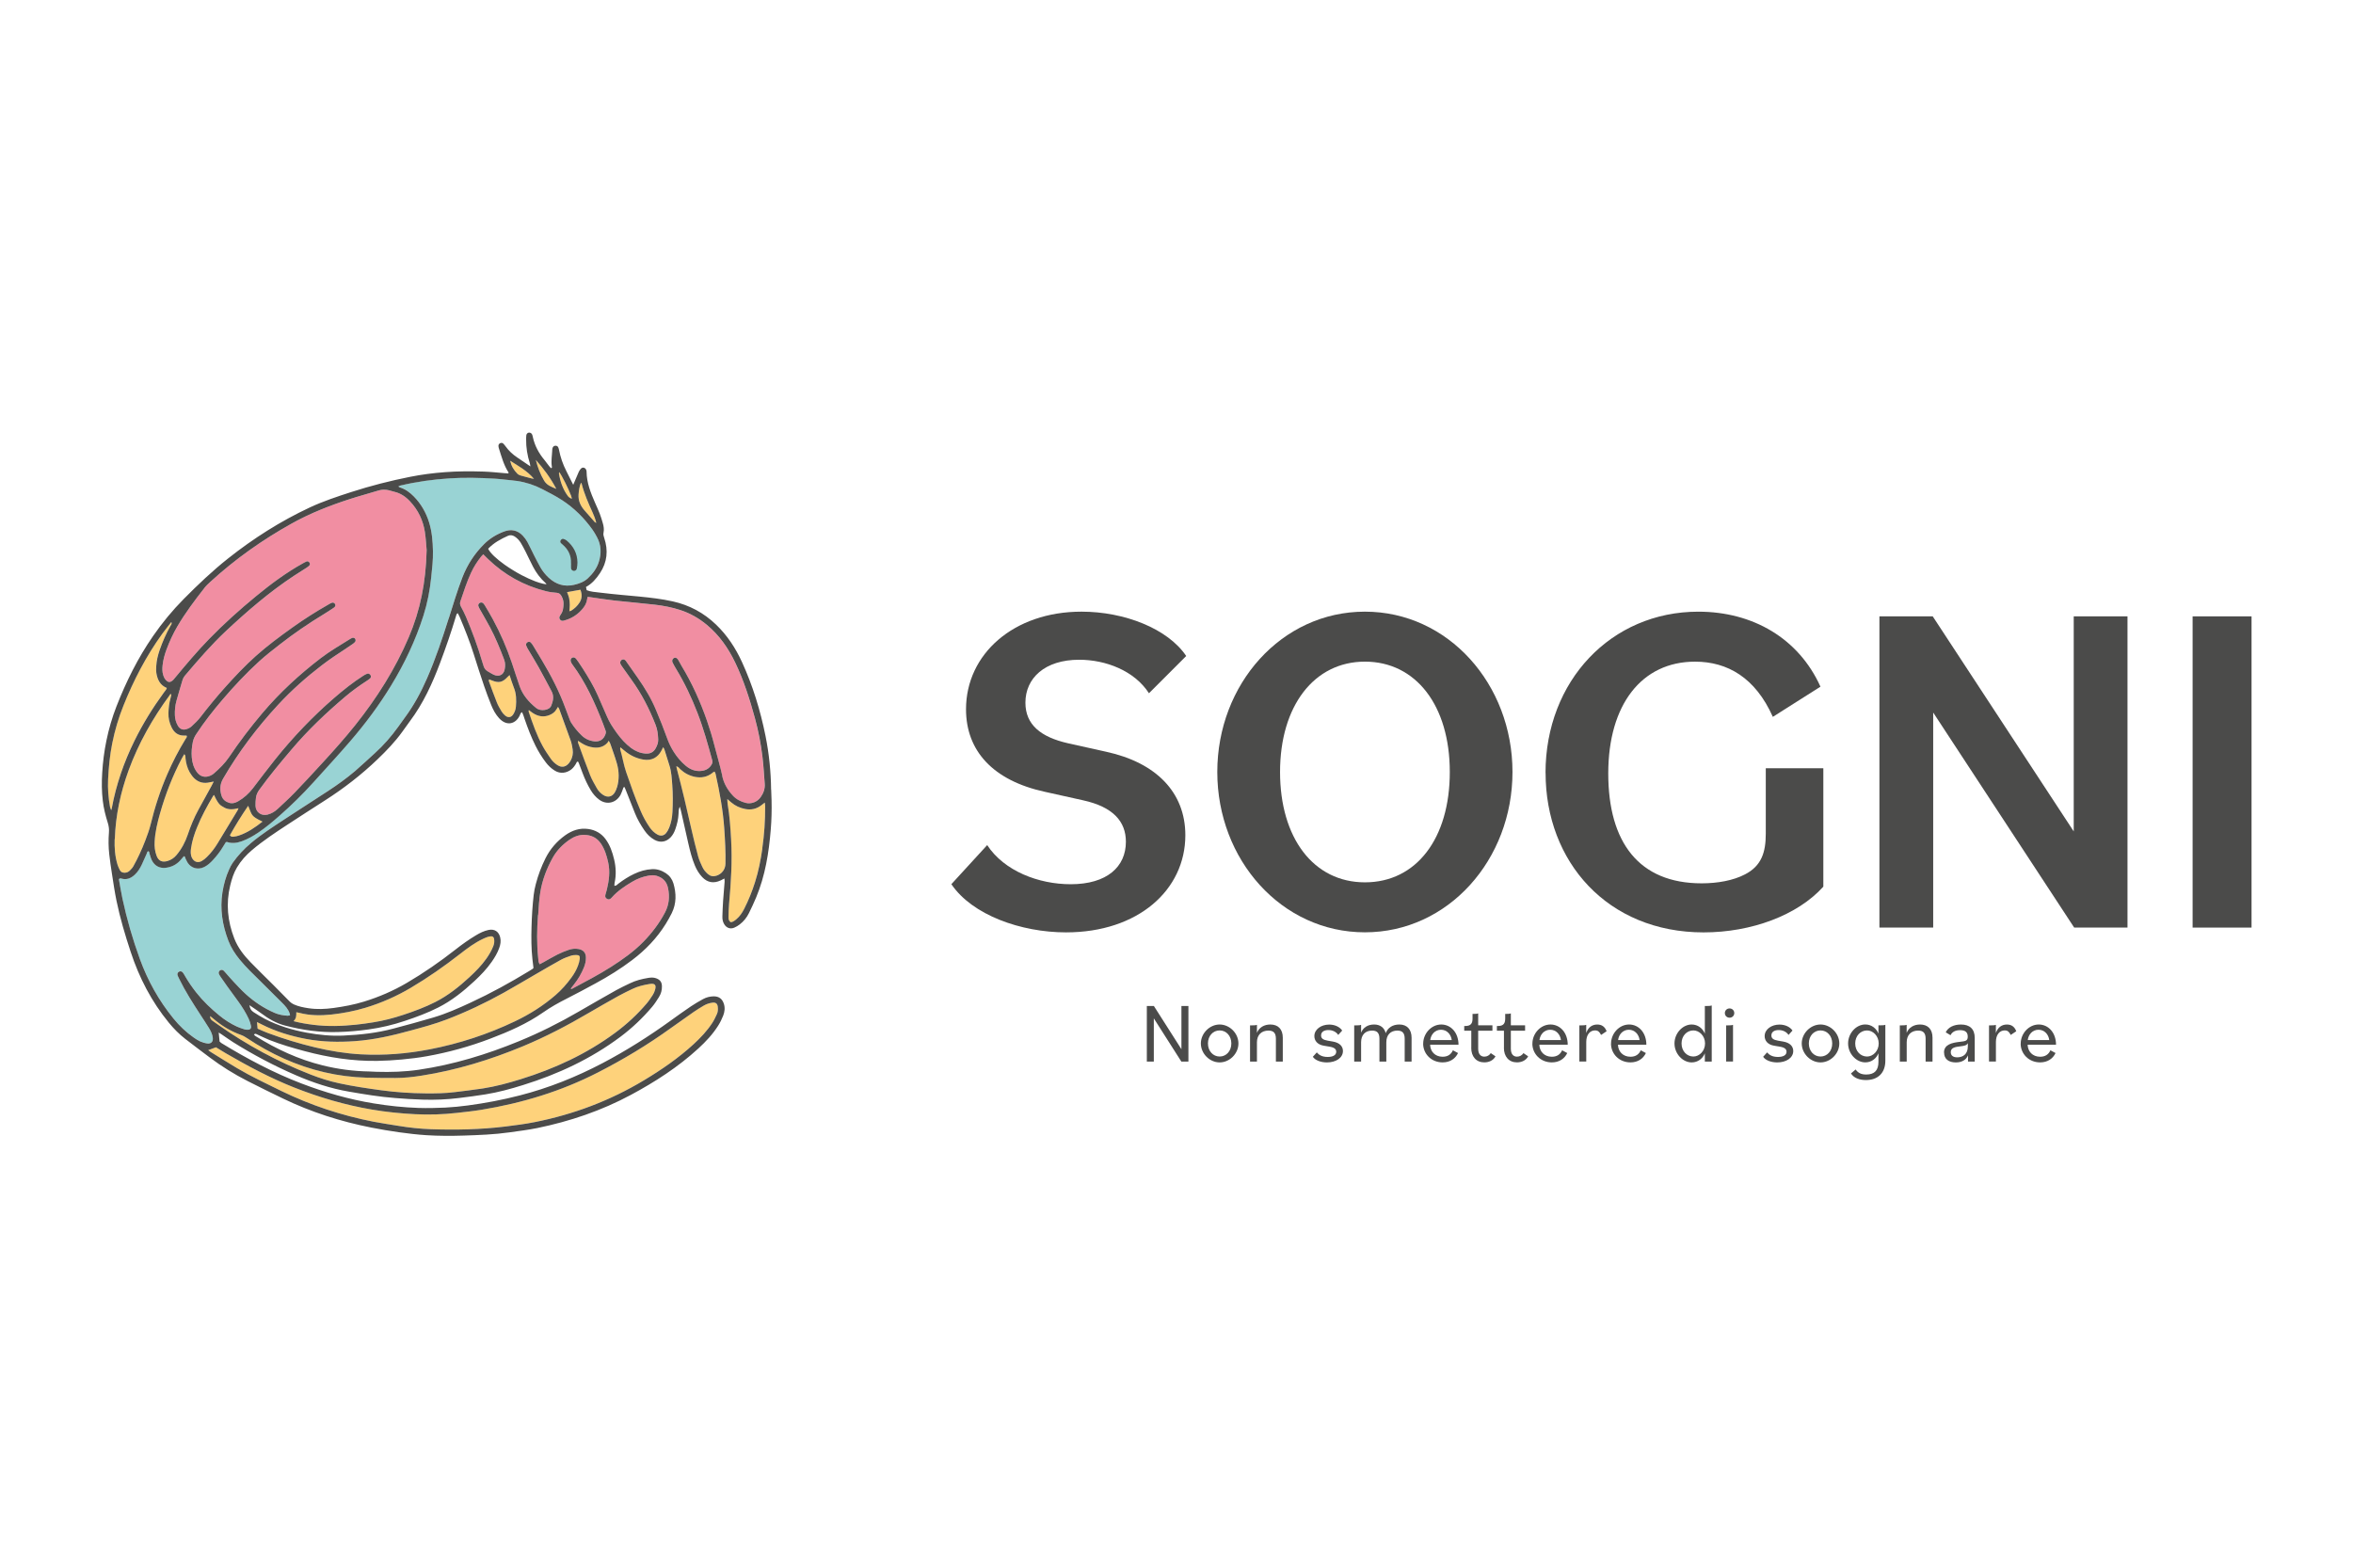 <?xml version="1.0" encoding="UTF-8"?><svg id="Livello_1" xmlns="http://www.w3.org/2000/svg" viewBox="0 0 1280 853"><defs><style>.cls-1{fill:none;}.cls-1,.cls-2,.cls-3,.cls-4,.cls-5{stroke-width:0px;}.cls-2{fill:#4b4b4a;}.cls-3{fill:#99d3d4;}.cls-4{fill:#fed27b;}.cls-5{fill:#f18ea2;}</style></defs><path class="cls-1" d="m113.32,571.3c.66.46,1.07.8,1.51,1.07,4.71,2.9,9.4,5.85,14.16,8.69,7.75,4.6,15.92,8.46,24.01,12.39,16.05,7.82,32.84,13.38,50.36,16.79,4.46.87,8.96,1.49,13.47,2.24,5.81.98,11.69,1.6,17.56,1.81,13.58.48,27.14.18,40.64-1.46,5.31-.64,10.63-1.33,15.87-2.38,21.08-4.21,40.96-11.64,59.41-22.73,9.58-5.76,18.75-12.07,27.03-19.64,3.84-3.5,7.39-7.27,10.22-11.64.96-1.49,1.72-3.11,2.47-4.73.59-1.23.62-2.61.5-3.93-.18-1.76-1.17-2.56-2.88-2.33-1.69.23-3.32.75-4.78,1.62-1.85,1.1-3.68,2.2-5.44,3.43-4.18,2.9-8.35,5.83-12.46,8.8-12.62,9.1-25.89,17.08-39.74,24.17-19.96,10.22-41.09,16.65-63.16,20.24-4.48.73-9.01,1.21-13.54,1.72-7.45.85-14.96,1.07-22.46.71-7.94-.39-15.85-1.19-23.67-2.52-14.57-2.45-28.68-6.61-42.37-12.03-12.87-5.1-25.09-11.59-37.05-18.55-1.85-1.07-3.66-2.22-5.4-3.27-1.39.53-2.65.98-4.21,1.56l-.05-.02Z"/><path class="cls-1" d="m115.03,427.58c.37-.69.71-1.39,1.23-2.4-.94.18-1.53.25-2.1.39-3.2.8-6.06.14-8.44-2.1-1.03-.96-1.88-2.17-2.56-3.38-1.3-2.26-1.94-4.78-2.24-7.39-.09-.75.16-1.62-.71-2.4-.46.8-.91,1.53-1.33,2.31-5.01,9.51-8.87,19.46-11.82,29.8-1.44,5.08-2.68,10.18-2.95,15.48-.14,2.63.16,5.19,1.05,7.64,1.05,2.84,3.06,3.73,5.99,2.86,1.94-.57,3.52-1.65,4.83-3.2,2.79-3.34,4.78-7.09,6.17-11.18,1.58-4.67,3.41-9.19,5.79-13.51,2.36-4.3,4.73-8.6,7.09-12.9h0Z"/><path class="cls-1" d="m88.44,361.83c-.21,1.78-.23,3.57.3,5.31.39,1.3.96,2.49,2.08,3.36.71.53,1.42.59,2.24.21,1.01-.5,1.62-1.37,2.29-2.2,5.92-7.16,11.91-14.25,18.39-20.92,8.05-8.26,16.62-15.94,25.52-23.28,8-6.59,16.3-12.76,25.38-17.81.71-.39,1.42-.78,2.15-1.1.53-.23,1.3.18,1.58.71s.27,1.07-.11,1.51c-.41.46-.94.82-1.46,1.17-2.33,1.51-4.69,2.95-7,4.48-13.31,8.78-25.34,19.16-36.95,30.03-7.96,7.45-15.07,15.71-22.11,24.03-.71.82-1.23,1.74-1.53,2.79-1.07,3.68-2.22,7.34-3.22,11.05-.71,2.58-.96,5.26-.87,7.96.07,1.99.62,3.89,1.6,5.6,1.05,1.85,2.77,2.56,4.78,1.88.98-.34,1.99-.87,2.77-1.56,1.69-1.58,3.41-3.18,4.8-5.01,4.23-5.53,8.67-10.91,13.31-16.1,5.31-5.92,10.75-11.71,16.67-17.01,6.31-5.67,13.15-10.7,20.06-15.64,6.33-4.53,12.87-8.67,19.62-12.51.62-.34,1.23-.71,1.9-.94.62-.21,1.23.14,1.6.71.34.55.25,1.23-.25,1.69-.32.3-.71.55-1.07.78-1.58,1.03-3.13,2.08-4.73,3.04-8.32,5.05-16.35,10.54-24.03,16.53-3.8,2.97-7.62,5.92-11.18,9.17-7.13,6.52-13.72,13.56-19.99,20.88-5.12,5.97-9.95,12.17-14.27,18.73-.85,1.28-1.49,2.63-1.81,4.14-.62,2.81-.85,5.67-.59,8.53.25,2.88,1.03,5.63,2.79,7.98,1.81,2.42,4.32,3.13,7.09,2.01.73-.3,1.46-.69,2.06-1.21,3.11-2.7,6.06-5.56,8.37-9.01,5.58-8.32,11.62-16.26,18.09-23.9,9.44-11.16,20.12-20.99,31.72-29.87,5.12-3.91,10.7-7.09,16.14-10.54.3-.18.62-.37.94-.48.62-.23,1.35,0,1.67.46.34.5.37,1.28-.07,1.74-.34.39-.78.73-1.21,1.05-1.23.87-2.49,1.74-3.77,2.56-4.41,2.88-8.8,5.76-12.99,8.99-8.53,6.54-16.53,13.63-23.83,21.52-11.43,12.35-21.56,25.7-30,40.29-1.74,3.02-1.83,6.11-.8,9.28.64,1.99,2.13,3.22,4.16,3.82,1.78.53,3.41,0,4.87-.85,3.11-1.81,5.76-4.18,7.98-7.04,4.05-5.21,7.98-10.54,12.1-15.69,9.74-12.14,20.44-23.37,32.24-33.57,5.01-4.32,10.18-8.42,15.76-12.01.66-.43,1.37-.82,2.13-1.1.66-.25,1.44.18,1.81.82.3.55.25,1.28-.23,1.74-.53.48-1.12.89-1.72,1.26-4.05,2.61-7.96,5.44-11.66,8.55-10.52,8.9-20.47,18.34-29.39,28.88-6.06,7.16-12.05,14.36-17.56,21.95-.91,1.28-1.56,2.61-1.76,4.12s-.34,3.02-.27,4.53c.14,3.5,3.09,5.63,6.49,4.83,2.24-.53,4.12-1.69,5.74-3.27,3.04-2.88,6.17-5.69,9.08-8.71,5.01-5.21,9.9-10.54,14.8-15.85,6.29-6.84,12.49-13.74,18.27-21.02,11.69-14.66,21.61-30.35,29-47.66,6.22-14.59,9.28-29.75,9.72-47.38-.18-2.06-.37-6.01-.96-9.88-.98-6.31-3.64-11.91-8.05-16.62-2.38-2.54-5.1-4.44-8.53-5.24-1.03-.25-2.06-.59-3.09-.85-1.85-.43-3.68-.43-5.53.14-5.19,1.58-10.45,3-15.64,4.67-10.95,3.54-21.66,7.73-31.74,13.38-15.89,8.9-30.64,19.3-44.07,31.6-1.19,1.07-2.38,2.2-3.36,3.45-5.24,6.68-10.34,13.45-14.64,20.79-2.36,4.02-4.3,8.21-5.92,12.58-1.03,2.77-1.81,5.6-2.13,8.55h.09Z"/><path class="cls-1" d="m68.06,474.71c1.01-.05,1.92-.46,2.63-1.19.69-.71,1.39-1.42,1.88-2.26,1.17-2.1,2.29-4.23,3.29-6.43,1.17-2.52,2.26-5.05,3.25-7.64,1.07-2.84,2.15-5.67,2.86-8.6,2.29-9.47,5.28-18.68,9.17-27.62,2.84-6.54,6.15-12.87,9.86-18.98.34-.55.91-1.05.64-1.83-.25-.02-.41-.07-.59-.07h-.53c-3.34.16-5.6-1.44-7.04-4.32-1.26-2.52-1.9-5.21-1.78-8,.11-2.74.39-5.51,1.19-8.19.18-.59.25-1.19.37-1.81-.16-.09-.32-.18-.48-.3-.14.23-.25.46-.41.66-9.31,12.62-16.99,26.16-22.36,40.93-4.39,12.05-7.09,24.47-7.48,37.34-.14,4.73.18,9.44,1.6,14.02.32,1.01.75,1.99,1.28,2.93.57,1.03,1.6,1.37,2.74,1.33l-.07.02Z"/><path class="cls-1" d="m127.08,455.13c.96-.14,1.94-.3,2.86-.62,4.78-1.62,8.85-4.44,12.83-7.57-6.49-3.06-5.6-3.5-7.8-8.6-3.61,5.28-6.93,10.61-9.95,16.03.62.85,1.37.85,2.06.75Z"/><path class="cls-1" d="m89.14,376.74c.55-.75,1.23-1.46,1.6-2.45-3.68-1.51-5.08-4.53-5.67-7.98-.23-1.3-.16-2.68-.09-4,.18-2.95.87-5.81,1.83-8.62,1.56-4.57,3.5-8.96,5.88-13.17.32-.57.98-1.07.48-2.1-1.72,2.2-3.41,4.25-4.96,6.43-8.74,12.07-15.53,25.2-21.06,38.99-2.65,6.63-4.69,13.47-6.11,20.49-1.3,6.49-1.97,13.06-2.26,19.64-.25,5.01.16,9.99,1.03,14.93.09.48.32.94.64,1.88.27-.78.34-.94.37-1.1,2.36-12.81,6.59-24.97,12.33-36.66,4.53-9.24,9.95-17.95,16.01-26.25v-.02Z"/><path class="cls-1" d="m109.77,468.37c.98-.57,1.9-1.35,2.72-2.13,2.31-2.24,4.25-4.8,5.92-7.55,3.59-5.95,7.23-11.89,10.82-17.84.18-.3.27-.62.5-1.19-2.95.75-5.69.98-8.19-.62-1.42-.89-2.56-.89-5.12-6.59-.18.21-.39.34-.5.55-3.25,5.53-6.33,11.16-8.76,17.13-1.46,3.64-2.65,7.36-3.25,11.27-.27,1.78-.34,3.54.48,5.24,1.1,2.22,3.22,2.95,5.37,1.74v-.02Z"/><path class="cls-1" d="m145.7,561.95c8.35,3.13,16.88,5.72,25.57,7.78,8.26,1.97,16.62,3.36,25.09,3.82,12.53.66,24.97-.32,37.27-2.7,16.19-3.11,31.74-8.21,46.6-15.32,7.91-3.8,15.3-8.44,21.95-14.2,3.27-2.81,6.08-6.01,8.62-9.49,1.49-2.04,2.72-4.21,3.61-6.54.43-1.17.78-2.38.94-3.61.21-1.67-.27-2.17-1.88-2.17-.96,0-1.99.07-2.9.37-1.85.62-3.73,1.28-5.44,2.22-4.46,2.45-8.83,5.03-13.24,7.57-6.01,3.48-11.98,7.07-18.07,10.45-9.99,5.56-20.31,10.4-30.96,14.5-6.33,2.42-12.87,4.16-19.41,5.95-9.99,2.74-20.03,5.05-30.41,5.79-8.94.62-17.81.48-26.64-1.21-8.37-1.58-16.44-4.02-24.06-7.89-.78-.41-1.6-.78-2.58-1.26.11,1.23.23,2.26.34,3.59,1.97.85,3.75,1.67,5.58,2.36l.02.02Z"/><path class="cls-1" d="m293.63,524.51c.73-.39,1.44-.75,2.13-1.12,2.49-1.39,4.94-2.86,7.5-4.14,1.99-.98,4.07-1.81,6.15-2.56,1.69-.59,3.48-.8,5.28-.48,2.7.46,4.07,2.01,4.12,4.73,0,1.81-.37,3.54-1.05,5.21-1.37,3.43-3.22,6.56-5.51,9.44-.55.69-1.1,1.37-1.65,2.08.07.11.14.23.21.32.23-.09.48-.14.69-.25,7.07-3.82,14.2-7.48,20.97-11.8,6.24-4,12.3-8.26,17.52-13.58,4.64-4.76,8.62-9.99,11.75-15.85,2.29-4.28,2.72-8.76,1.72-13.49-.75-3.54-2.86-5.63-6.22-6.63-1.49-.43-3-.32-4.5-.05-3.11.55-6.01,1.67-8.71,3.27-4.07,2.42-8.03,5.01-11.18,8.62-.11.14-.23.27-.37.39-.75.69-1.42.8-2.17.34-.89-.53-1.17-1.17-.91-2.26.23-.96.55-1.88.8-2.84,1.17-4.8,1.83-9.65.75-14.57-.8-3.68-1.85-7.25-4-10.43-2.17-3.22-5.28-4.67-9.08-4.73-2.97-.05-5.6.98-8,2.65-3.73,2.56-6.86,5.74-9.08,9.7-3.29,5.88-5.69,12.12-6.79,18.77-.69,4.12-.85,8.32-1.17,12.51-.62,7.75-.71,15.5.09,23.26.11,1.12.02,2.31.8,3.48h-.07Z"/><path class="cls-1" d="m323.54,284.03c.14.16.39.21.82.43-.53-2.13-1.21-3.93-2.01-5.69-2.33-5.1-4.57-10.24-5.97-15.71,0-.07-.11-.14-.34-.41-.89,2.22-1.14,4.32-1.3,6.45-.23,3.32,1.05,6.08,3.16,8.51,1.88,2.15,3.75,4.3,5.65,6.43Z"/><path class="cls-1" d="m302.62,265.95c-3.2-6.06-6.93-11.07-11.14-15.73,1.03,3.98,2.42,7.78,4.53,11.3,1.46,2.42,3.73,3.27,6.61,4.44Z"/><path class="cls-1" d="m311.08,271.3c-.14-.62-.21-1.12-.39-1.6-1.42-3.8-5.01-10.95-6.47-12.9-.07.3-.21.53-.16.73.69,4.37,2.13,8.46,4.73,12.1.53.75,1.21,1.28,2.29,1.65v.02Z"/><path class="cls-1" d="m283.36,258.72c1.88.55,3.77,1.03,5.65,1.51.32.09.66.11,1.49.27-3.82-4.5-8.53-7-12.99-9.86.64,2.84,2.01,5.17,4,7.11.48.46,1.19.75,1.85.96Z"/><path class="cls-1" d="m310.57,332.24c1.94-1.17,3.54-2.72,4.73-4.6,1.37-2.17,1.3-4.5.41-6.86-2.47.43-4.8.87-7.27,1.3.37,1.03.85,2.06,1.1,3.16.25,1.21.37,2.45.39,3.68.02,1.12-.14,2.26-.23,3.48.37-.07.66-.07.87-.18v.02Z"/><path class="cls-1" d="m131.08,563c-5.63-1.99-10.61-5.05-15.12-8.92-.55-.46-1.1-.89-1.65-1.33-.11,1.17.41,1.92,1.21,2.49,1.01.73,2.04,1.44,3.06,2.17,15.73,11.11,32.56,20.19,50.52,27.19,4.99,1.94,10.08,3.54,15.32,4.69,7.59,1.65,15.25,2.77,22.96,3.82,8.07,1.1,16.17,1.62,24.29,1.69,5.26.05,10.54-.02,15.78-.69,5.03-.64,10.11-1.19,15.12-1.97,7.07-1.07,13.95-2.95,20.76-5.08,18.43-5.74,35.77-13.7,51.36-25.25,6.27-4.64,11.96-9.9,17.01-15.82,1.26-1.49,2.36-3.13,3.43-4.78.53-.8.91-1.74,1.19-2.68.8-2.72-.07-3.7-2.88-3.25-3.27.53-6.47,1.26-9.47,2.72-2.47,1.21-4.99,2.38-7.41,3.73-5.44,3.04-10.89,6.13-16.26,9.28-11.55,6.77-23.37,12.99-35.77,18.13-17.86,7.41-36.2,13.03-55.34,16.03-4.67.73-9.38,1.26-14.11,1.26-5.26,0-10.52,0-15.8-.18-7.68-.25-15.28-1.19-22.78-2.93-15.21-3.54-29.13-9.92-42.1-18.57-1.03-.69-2.13-1.33-3.29-1.74l-.05-.05Z"/><path class="cls-1" d="m364.13,416.42c-.91-2.88-1.78-5.79-2.72-8.67-.14-.39-.39-.75-.69-1.33-.39.75-.66,1.3-.94,1.85-2.06,3.98-5.56,5.67-9.97,4.89-3.86-.69-7.25-2.4-10.24-4.89-.66-.55-1.35-1.1-2.15-1.76-.05.5-.16.78-.09,1.01,1.23,4.09,1.83,8.35,3.22,12.39,2.47,7.16,4.94,14.32,7.94,21.27,1.35,3.13,3,6.06,4.89,8.87,1.12,1.65,2.54,3.02,4.28,3.96,1.65.91,3.38.66,4.6-.8.78-.94,1.39-2.08,1.83-3.22.98-2.58,1.51-5.31,1.67-8.07.25-4.99.3-9.99-.09-14.96-.27-3.54-.43-7.11-1.53-10.56v.02Z"/><path class="cls-1" d="m405.61,436.7c3.13.87,6.47-.55,8.23-3.09,1.53-2.17,2.42-4.57,2.22-7.27-.39-4.89-.64-9.81-1.23-14.66-.87-7.09-2.22-14.09-4.09-20.99-2.81-10.34-6.06-20.54-10.7-30.23-3.77-7.89-8.64-14.96-15.48-20.6-4.32-3.59-9.06-6.29-14.38-8.03-4.53-1.49-9.15-2.38-13.86-2.93-7.27-.85-14.57-1.42-21.84-2.24-4.44-.5-8.83-1.21-13.24-1.83-.5-.07-1.01-.11-1.56-.18-.11.59-.23,1.03-.27,1.46-.3,2.01-1.26,3.68-2.58,5.19-2.33,2.7-5.15,4.67-8.53,5.81-.59.21-1.19.39-1.81.53-.75.16-1.42-.07-1.85-.73-.39-.57-.43-1.17-.09-1.76.18-.32.34-.64.55-.91,1.28-1.76,1.44-3.82,1.51-5.88.05-1.53-.41-3-1.21-4.34-.57-.98-1.28-1.56-2.54-1.62-1.94-.14-3.91-.39-5.81-.87-12.03-3.02-22.52-8.8-31.47-17.45-.82-.8-1.65-1.62-2.65-2.61-.53.55-.85.87-1.1,1.21-2.17,2.72-4.05,5.65-5.51,8.83-2.33,5.03-4,10.31-5.79,15.55-.34,1.01-.21,1.88.27,2.81.96,1.81,1.92,3.64,2.72,5.51,3.43,8.05,6.47,16.24,8.92,24.65,1.21,4.18,1.26,4.18,5.08,6.36.39.23.78.43,1.19.62,2.79,1.26,5.31.07,5.9-2.93.34-1.74.39-3.52-.27-5.28-2.26-6.01-4.69-11.96-7.71-17.65-1.72-3.22-3.59-6.38-5.37-9.56-.34-.62-.69-1.26-.94-1.92-.23-.66.07-1.23.57-1.67.53-.43,1.51-.43,1.99.05.37.37.69.82.96,1.26,1.44,2.47,2.93,4.89,4.3,7.41,4.14,7.62,7.59,15.55,10.36,23.76,1.42,4.23,2.77,8.48,4.23,12.69,1.69,4.87,4.96,8.62,8.9,11.82,1.39,1.14,3.06,1.42,4.8,1.14,1.56-.25,2.97-.91,3.59-2.47,1.01-2.54,1.49-5.15.07-7.75-2.33-4.32-4.57-8.69-6.97-12.97-1.92-3.43-4-6.75-5.99-10.13-.37-.62-.66-1.26-.87-1.94-.18-.55.25-1.33.78-1.58.59-.3,1.26-.34,1.76.16.5.5.91,1.1,1.28,1.69,1.58,2.58,3.13,5.21,4.69,7.8,5.08,8.44,9.56,17.13,12.94,26.39.71,1.92,1.42,3.84,2.17,5.76.25.66.5,1.35.89,1.94,1.65,2.56,3.57,4.92,5.76,7.02,1.92,1.85,4.28,2.9,6.93,3.18,2.93.3,5.01-1.12,5.97-3.86.25-.71.32-1.35.05-2.08-.53-1.33-.98-2.68-1.49-4.02-4.37-11.25-9.33-22.2-16.62-31.97-.32-.43-.57-.91-.75-1.39-.32-.87-.02-1.74.62-2.13.69-.41,1.53-.25,2.15.46.46.55.87,1.12,1.28,1.72.85,1.26,1.72,2.52,2.52,3.8,2.97,4.67,5.85,9.4,8.07,14.48,1.69,3.84,3.32,7.71,5.03,11.53.66,1.46,1.33,2.93,2.2,4.28,2.01,3.16,4.14,6.27,6.7,9.01,1.28,1.35,2.65,2.65,4.16,3.75,2.33,1.72,4.96,2.84,7.89,3.06,2.42.18,4.34-.69,5.56-2.93.82-1.53,1.42-3.13,1.33-4.85-.11-2.68-.41-5.31-1.42-7.87-3.41-8.69-7.62-16.92-13.1-24.49-1.74-2.38-3.43-4.8-5.12-7.2-.37-.5-.71-1.03-.94-1.6-.3-.73.11-1.69.8-2.08.69-.41,1.53-.21,2.13.53.11.14.18.3.3.43,2.1,3,4.21,5.99,6.31,8.99,3.84,5.49,7.29,11.23,9.88,17.43,2.1,5.01,4.14,10.06,5.97,15.18.96,2.72,2.2,5.26,3.73,7.66,1.78,2.81,3.93,5.31,6.47,7.45,2.49,2.08,5.37,3.18,8.67,2.77,2.33-.27,4.21-1.39,5.4-3.5.41-.73.53-1.44.3-2.29-2.36-8.69-4.76-17.38-8.03-25.79-3.2-8.26-6.97-16.24-11.55-23.81-.69-1.14-1.37-2.31-1.94-3.5-.5-1.1-.14-2.1.75-2.54.75-.37,1.6-.02,2.22.96.64,1.07,1.17,2.2,1.83,3.27,5.79,9.49,10.27,19.57,13.93,30.07,1.53,4.39,2.86,8.8,4,13.31,1.39,5.53,3.06,11,4.3,16.58.91,4.18,2.97,7.59,5.81,10.66,1.88,2.01,4.21,3.2,6.86,3.91l-.02.11Z"/><path class="cls-1" d="m331.86,404.41c-.14-.39-.41-.71-.85-1.49-.32.55-.46.91-.71,1.17-2.06,2.2-4.62,2.86-7.55,2.49-2.24-.27-4.32-1.01-6.24-2.22-.66-.41-1.33-.85-2.2-1.42.05.55,0,.91.11,1.21,2.15,5.85,4.23,11.73,6.52,17.52.98,2.47,2.33,4.8,3.66,7.11.85,1.49,2.01,2.72,3.48,3.66,2.36,1.51,4.73,1.05,6.22-1.3.57-.89.96-1.92,1.26-2.93,1.23-4.3,1.12-8.67-.09-12.94-1.03-3.68-2.4-7.27-3.64-10.89l.02.02Z"/><path class="cls-1" d="m413.98,438.21c-2.58,1.94-5.51,2.52-8.62,1.88-2.84-.57-5.44-1.72-7.64-3.64-.53-.46-1.05-.91-2.06-1.78.07,1.26.05,1.97.18,2.65,1.1,6.43,1.53,12.92,1.9,19.44.64,11.71-.07,23.37-1.12,35.01-.23,2.4-.25,4.8-.3,7.2,0,1.07.18,2.15,1.3,2.72,1.23-.16,2.13-.91,3.02-1.67,1.81-1.51,3.09-3.45,4.16-5.53,2.4-4.69,4.37-9.58,5.95-14.61,1.88-5.97,3.09-12.07,3.98-18.27,1.1-7.62,1.6-15.25,1.56-22.94,0-.57-.09-1.17-.18-2.06-.87.66-1.46,1.12-2.08,1.6h-.05Z"/><path class="cls-1" d="m389.19,420.76c-.09-.37-.37-.71-.55-1.05-.32.16-.48.23-.64.32-.23.16-.41.34-.62.5-2.79,2.17-5.92,2.74-9.35,2.06-3.06-.59-5.69-2.01-7.98-4.14-.62-.57-1.05-1.39-2.17-1.62.11.55.18.98.3,1.42,2.86,10.77,5.42,21.63,7.84,32.52,1.12,5.05,2.38,10.06,3.73,15.07.53,1.97,1.42,3.84,2.26,5.69.71,1.56,1.81,2.86,3.11,3.98,1.33,1.14,2.81,1.42,4.5.87,2.97-.94,4.92-3.45,4.99-6.54.16-6.43-.23-12.85-.66-19.25-.69-10.08-2.54-19.99-4.76-29.84v.02Z"/><path class="cls-1" d="m193.67,557.44c3.11-.32,6.2-.78,9.28-1.26,5.65-.89,11.16-2.33,16.58-4.14,5.92-1.97,11.78-4.14,17.36-6.97,6.81-3.48,12.74-8.19,18.34-13.35,3.41-3.16,6.68-6.45,9.38-10.27,1.49-2.13,2.81-4.34,3.75-6.77.5-1.28.64-2.58.41-3.93-.16-.94-.73-1.44-1.65-1.39-.62.02-1.23.14-1.83.34-.85.27-1.67.64-2.47,1.01-4.57,2.13-8.55,5.15-12.51,8.21-8.6,6.7-17.49,12.94-26.89,18.48-7.8,4.6-16.03,8.21-24.67,10.84-5.99,1.81-12.12,2.97-18.34,3.66-5.9.64-11.75.62-17.54-.89-.48-.14-1.01-.21-1.67-.34.05,1.74.05,3.36-1.49,4.85,3.89,1.03,7.32,1.56,10.75,1.99,7.75.98,15.5.73,23.23-.07l-.02.02Z"/><path class="cls-1" d="m310.39,402.88c-2.01-5.72-4.12-11.39-6.2-17.08-.14-.39-.41-.73-.71-1.28-.37.57-.62.91-.82,1.3-.87,1.56-2.2,2.49-3.84,3.16-3.18,1.28-6.11.75-8.9-1.03-.73-.48-1.42-1.05-2.31-1.69-.07.5-.14.71-.09.85,2.15,6.43,4.37,12.83,7.64,18.77,1.28,2.33,2.81,4.55,4.32,6.75,1.01,1.49,2.31,2.72,3.84,3.66,2.01,1.23,3.91,1.05,5.6-.59.5-.48.94-1.07,1.28-1.69,1.14-2.01,1.56-4.18,1.21-6.45-.25-1.58-.53-3.18-1.05-4.69l.02.02Z"/><path class="cls-1" d="m263.28,295.93c3.16-3.16,6.91-5.4,11.02-6.93,3.73-1.39,7.25-.69,10.06,2.29.98,1.03,1.83,2.22,2.52,3.45,1.28,2.36,2.38,4.8,3.59,7.18,1.12,2.22,2.26,4.46,3.5,6.63,1.19,2.1,2.72,3.98,4.5,5.63,3.93,3.66,8.51,5.1,13.81,3.86,2.72-.64,5.35-1.58,7.43-3.5,2.72-2.52,4.92-5.47,6.04-9.03,1.46-4.6,1.3-9.15-1.07-13.49-.78-1.42-1.56-2.81-2.49-4.12-4.55-6.29-9.95-11.66-16.46-15.92-3.45-2.24-7.11-4.09-10.75-5.99-4.3-2.24-8.87-3.75-13.68-4.44-2.47-.37-4.96-.57-7.43-.82-1.51-.16-3.02-.37-4.53-.46-8.21-.48-16.4-.71-24.63-.18-9.1.57-18.09,1.83-26.98,3.93-.32.07-.59.27-1.07.5.39.25.57.41.8.48,2.97.94,5.4,2.7,7.57,4.87,3.98,4.02,6.7,8.78,8.37,14.16,1.56,5.08,1.99,10.34,2.1,15.6.11,4.83-.48,9.63-.96,14.41-.73,7.04-2.06,13.95-4.21,20.7-4.28,13.42-10.27,26.05-17.59,38.05-6.54,10.7-14.02,20.72-22.16,30.21-6.59,7.64-13.45,15.05-20.19,22.55-5.74,6.38-11.87,12.37-18.32,18.04-3.68,3.25-7.43,6.43-11.53,9.17-2.81,1.9-5.76,3.57-8.96,4.73-2.68.96-5.35,1.37-8.12.41-.14-.05-.34.07-.66.16-.5.8-1.07,1.69-1.62,2.61-1.53,2.54-3.34,4.85-5.33,7.02-1.39,1.51-2.93,2.9-4.78,3.84-3.29,1.65-6.95.73-8.99-2.29-.5-.73-.78-1.6-1.21-2.38-.23-.41-.09-1.07-.85-1.23-.69.8-1.35,1.62-2.08,2.4-2.08,2.26-4.69,3.54-7.71,3.91-3.38.43-6.2-1.03-7.68-4.12-.57-1.19-.89-2.52-1.3-3.77-.14-.39,0-.91-.55-1.12-.78.18-.71.94-.96,1.44-.91,1.94-1.72,3.93-2.63,5.85-.96,2.01-2.13,3.93-3.8,5.47-2.06,1.92-4.41,3-7.32,2.1-.41-.11-.87-.27-1.33.39.62,3.43,1.17,7.04,1.94,10.61,2.4,11.18,5.58,22.16,9.49,32.88,4.28,11.75,10.31,22.52,18.23,32.27,3.22,3.98,6.88,7.48,11.09,10.4,1.1.75,2.22,1.53,3.43,2.06s2.52.96,3.82,1.12c2.22.3,3.36-1.01,3.06-3.18-.25-1.9-1.07-3.59-2.06-5.19-1.56-2.52-3.18-4.96-4.78-7.43-4.09-6.29-8.14-12.6-11.43-19.35-.27-.57-.57-1.12-.8-1.69-.39-1.01-.09-1.83.8-2.24.71-.34,1.51-.11,2.1.66.41.57.75,1.21,1.12,1.83,1.81,3.09,3.8,6.04,6.04,8.85,3.73,4.71,8.03,8.85,12.69,12.62,2.93,2.38,6.08,4.39,9.49,5.97,1.28.59,2.65,1.03,4.02,1.46.57.18,1.23.27,1.83.25,1.35-.05,2.04-.75,1.78-2.06-.25-1.3-.66-2.61-1.21-3.8-1.53-3.34-3.48-6.45-5.63-9.42-2.08-2.9-4.21-5.76-6.31-8.67-1.19-1.67-2.38-3.36-3.52-5.05-.3-.43-.57-.91-.78-1.39-.27-.66,0-1.46.57-1.9.57-.41,1.39-.39,1.97.11.27.23.5.5.73.78,1.6,1.81,3.16,3.64,4.83,5.4,2.08,2.2,4.14,4.46,6.38,6.49,4.71,4.3,9.97,7.8,15.85,10.34,2.26.98,4.6,1.35,7,1.53.41.02.82-.14,1.37-.25-.11-.48-.16-.82-.27-1.12-.8-2.24-2.38-3.96-4.02-5.6-3.91-3.93-7.84-7.82-11.78-11.71-3.86-3.84-7.84-7.57-11.3-11.8-2.56-3.13-4.73-6.49-6.2-10.29-3.25-8.48-4.64-17.2-3.22-26.28.69-4.34,1.83-8.55,3.66-12.55.55-1.21,1.14-2.45,1.9-3.52,2.84-4.05,6.17-7.62,9.97-10.79,5.69-4.78,11.94-8.76,18.11-12.85,7.98-5.26,16.05-10.36,24.03-15.6,5.01-3.27,9.88-6.77,14.43-10.66,3.68-3.11,7.16-6.47,10.73-9.7,4.8-4.32,9.01-9.17,12.78-14.41,1.26-1.74,2.49-3.5,3.75-5.21,4.85-6.56,8.67-13.72,11.94-21.18,4.64-10.66,8.3-21.66,11.82-32.7,2.38-7.48,4.6-15,7.43-22.34,2.65-6.86,6.56-12.85,11.75-18.04l-.02.07Z"/><path class="cls-1" d="m277.12,367.23c-.48.46-.8.73-1.1,1.05-2.79,2.97-4.78,3.38-8.62,1.83-.46-.18-.94-.37-1.39-.53-.39.69-.07,1.19.11,1.65,1.35,3.68,2.68,7.39,4.14,11.02.66,1.65,1.58,3.2,2.49,4.71.5.82,1.17,1.58,1.9,2.22,1.65,1.42,3.36,1.14,4.53-.66.78-1.21,1.26-2.54,1.37-4,.3-3.59.27-7.11-1.14-10.54-.87-2.13-1.51-4.34-2.31-6.75h.02Z"/><path class="cls-1" d="m289.92,308.34c-1.39-2.68-2.65-5.44-4.02-8.14-.85-1.67-1.72-3.32-2.68-4.92-.82-1.39-1.92-2.54-3.32-3.43-1.14-.73-2.33-.91-3.57-.37-4,1.78-7.82,3.84-10.86,7.07,3.13,6.47,22.55,18.29,31.69,19.32-.18-.23-.3-.48-.48-.66-2.84-2.52-5.05-5.51-6.81-8.85l.05-.02Z"/><path class="cls-5" d="m292.76,497.8c.32-4.18.48-8.39,1.17-12.51,1.1-6.65,3.5-12.9,6.79-18.77,2.22-3.96,5.35-7.11,9.08-9.7,2.4-1.65,5.03-2.7,8-2.65,3.82.07,6.91,1.51,9.08,4.73,2.15,3.16,3.2,6.75,4,10.43,1.07,4.92.39,9.76-.75,14.57-.23.96-.55,1.88-.8,2.84-.27,1.1,0,1.74.91,2.26.75.43,1.42.34,2.17-.34.14-.11.25-.25.37-.39,3.16-3.61,7.11-6.2,11.18-8.62,2.7-1.6,5.6-2.72,8.71-3.27,1.51-.27,3.02-.39,4.5.05,3.36,1.01,5.47,3.09,6.22,6.63,1.01,4.73.57,9.22-1.72,13.49-3.13,5.88-7.11,11.11-11.75,15.85-5.21,5.33-11.27,9.58-17.52,13.58-6.77,4.32-13.9,8-20.97,11.8-.21.11-.46.16-.69.25-.07-.11-.14-.23-.21-.32.55-.69,1.1-1.37,1.65-2.08,2.29-2.88,4.14-6.01,5.51-9.44.66-1.67,1.07-3.41,1.05-5.21-.02-2.74-1.42-4.28-4.12-4.73-1.81-.3-3.59-.11-5.28.48-2.1.73-4.18,1.56-6.15,2.56-2.54,1.28-4.99,2.74-7.5,4.14-.69.39-1.39.73-2.13,1.12-.75-1.17-.69-2.36-.8-3.48-.8-7.75-.69-15.5-.09-23.26h.07Z"/><path class="cls-4" d="m142.38,557.28c7.62,3.86,15.69,6.31,24.06,7.89,8.83,1.67,17.7,1.83,26.64,1.21,10.38-.73,20.44-3.04,30.41-5.79,6.52-1.78,13.08-3.52,19.41-5.95,10.68-4.09,20.99-8.96,30.96-14.5,6.08-3.38,12.05-6.97,18.07-10.45,4.39-2.54,8.78-5.12,13.24-7.57,1.72-.94,3.59-1.58,5.44-2.22.91-.3,1.92-.37,2.9-.37,1.6,0,2.08.5,1.88,2.17-.16,1.21-.5,2.45-.94,3.61-.87,2.36-2.13,4.53-3.61,6.54-2.54,3.48-5.37,6.68-8.62,9.49-6.65,5.76-14.04,10.43-21.95,14.2-14.86,7.11-30.44,12.21-46.6,15.32-12.3,2.38-24.74,3.38-37.27,2.7-8.48-.46-16.83-1.83-25.09-3.82-8.67-2.08-17.2-4.67-25.57-7.78-1.83-.69-3.61-1.51-5.58-2.36-.14-1.3-.23-2.36-.34-3.59,1.01.48,1.81.85,2.58,1.26l-.02-.02Z"/><path class="cls-4" d="m314.74,269.08c.16-2.13.39-4.23,1.3-6.45.25.27.34.34.34.41,1.39,5.47,3.64,10.61,5.97,15.71.8,1.76,1.49,3.57,2.01,5.69-.43-.21-.69-.27-.82-.43-1.9-2.13-3.77-4.28-5.65-6.43-2.1-2.45-3.38-5.19-3.16-8.51Z"/><path class="cls-4" d="m304.22,256.82c1.46,1.94,5.05,9.08,6.47,12.9.18.48.25.98.39,1.6-1.07-.37-1.76-.89-2.29-1.65-2.61-3.64-4.05-7.71-4.73-12.1-.02-.21.09-.46.16-.73v-.02Z"/><path class="cls-4" d="m302.62,265.95c-2.88-1.17-5.15-2.01-6.61-4.44-2.13-3.52-3.52-7.32-4.53-11.3,4.21,4.69,7.94,9.7,11.14,15.73Z"/><path class="cls-4" d="m290.5,260.5c-.82-.16-1.17-.18-1.49-.27-1.9-.48-3.77-.96-5.65-1.51-.66-.21-1.37-.48-1.85-.96-1.99-1.94-3.36-4.28-4-7.11,4.46,2.86,9.17,5.35,12.99,9.86Z"/><path class="cls-5" d="m111.12,319.94c.98-1.26,2.17-2.36,3.36-3.45,13.42-12.3,28.17-22.73,44.07-31.6,10.11-5.65,20.79-9.83,31.74-13.38,5.17-1.67,10.43-3.06,15.64-4.67,1.85-.57,3.68-.55,5.53-.14,1.05.25,2.06.59,3.09.85,3.43.8,6.17,2.7,8.53,5.24,4.41,4.71,7.07,10.29,8.05,16.62.59,3.86.75,7.8.96,9.88-.43,17.63-3.5,32.79-9.72,47.38-7.39,17.31-17.31,33-29,47.66-5.79,7.27-11.98,14.18-18.27,21.02-4.89,5.33-9.79,10.66-14.8,15.85-2.9,3.02-6.04,5.83-9.08,8.71-1.65,1.56-3.52,2.72-5.74,3.27-3.41.8-6.36-1.33-6.49-4.83-.07-1.51.07-3.04.27-4.53.21-1.51.85-2.86,1.76-4.12,5.49-7.62,11.5-14.8,17.56-21.95,8.9-10.54,18.87-19.99,29.39-28.88,3.68-3.11,7.59-5.92,11.66-8.55.59-.39,1.19-.8,1.72-1.26.48-.43.53-1.19.23-1.74-.37-.64-1.14-1.07-1.81-.82-.73.27-1.46.66-2.13,1.1-5.58,3.57-10.75,7.68-15.76,12.01-11.8,10.18-22.5,21.43-32.24,33.57-4.14,5.15-8.07,10.45-12.1,15.69-2.2,2.86-4.87,5.24-7.98,7.04-1.46.85-3.09,1.37-4.87.85-2.04-.62-3.5-1.83-4.16-3.82-1.03-3.18-.94-6.27.8-9.28,8.46-14.59,18.57-27.94,30-40.29,7.29-7.89,15.3-14.98,23.83-21.52,4.18-3.2,8.58-6.11,12.99-8.99,1.28-.82,2.52-1.69,3.77-2.56.43-.3.85-.64,1.21-1.05.41-.46.41-1.23.07-1.74-.32-.48-1.05-.71-1.67-.46-.32.11-.64.3-.94.48-5.42,3.43-11.02,6.61-16.14,10.54-11.59,8.87-22.27,18.71-31.72,29.87-6.47,7.64-12.51,15.6-18.09,23.9-2.31,3.43-5.26,6.29-8.37,9.01-.59.53-1.33.91-2.06,1.21-2.77,1.12-5.31.41-7.09-2.01-1.76-2.36-2.54-5.1-2.79-7.98-.25-2.86,0-5.72.59-8.53.32-1.51.96-2.86,1.81-4.14,4.32-6.59,9.17-12.76,14.27-18.73,6.27-7.34,12.85-14.38,19.99-20.88,3.54-3.25,7.39-6.2,11.18-9.17,7.66-5.99,15.71-11.48,24.03-16.53,1.6-.96,3.16-2.01,4.73-3.04.37-.25.75-.48,1.07-.78.5-.46.59-1.14.25-1.69-.34-.57-.98-.91-1.6-.71-.66.23-1.3.57-1.9.94-6.75,3.84-13.31,8-19.62,12.51-6.91,4.94-13.72,9.97-20.06,15.64-5.92,5.31-11.37,11.09-16.67,17.01-4.64,5.19-9.06,10.56-13.31,16.1-1.39,1.83-3.11,3.43-4.8,5.01-.75.71-1.76,1.23-2.77,1.56-2.01.69-3.73,0-4.78-1.88-.98-1.72-1.53-3.61-1.6-5.6-.11-2.7.14-5.37.87-7.96,1.01-3.7,2.15-7.36,3.22-11.05.3-1.05.82-1.94,1.53-2.79,7.04-8.3,14.16-16.56,22.11-24.03,11.62-10.86,23.65-21.24,36.95-30.03,2.31-1.53,4.67-2.97,7-4.48.53-.34,1.03-.71,1.46-1.17.39-.41.39-.98.11-1.51-.27-.55-1.05-.94-1.58-.71-.73.3-1.44.71-2.15,1.1-9.08,5.05-17.38,11.23-25.38,17.81-8.9,7.32-17.47,15-25.52,23.28-6.47,6.65-12.46,13.77-18.39,20.92-.69.82-1.28,1.69-2.29,2.2-.82.41-1.53.34-2.24-.21-1.12-.85-1.69-2.06-2.08-3.36-.53-1.74-.5-3.52-.3-5.31.32-2.95,1.1-5.79,2.13-8.55,1.62-4.34,3.57-8.55,5.92-12.58,4.3-7.34,9.42-14.11,14.64-20.79h-.09Z"/><path class="cls-4" d="m103.92,461.42c.59-3.91,1.76-7.64,3.25-11.27,2.4-5.97,5.49-11.59,8.76-17.13.11-.21.32-.37.5-.55,2.58,5.69,3.73,5.69,5.12,6.59,2.49,1.6,5.24,1.37,8.19.62-.23.57-.32.89-.5,1.19-3.59,5.95-7.23,11.89-10.82,17.84-1.67,2.77-3.61,5.31-5.92,7.55-.82.8-1.74,1.58-2.72,2.13-2.15,1.23-4.28.48-5.37-1.74-.82-1.67-.75-3.45-.48-5.24v.02Z"/><path class="cls-4" d="m102.16,453.99c-1.39,4.09-3.38,7.84-6.17,11.18-1.3,1.56-2.9,2.61-4.83,3.2-2.93.87-4.94-.02-5.99-2.86-.91-2.45-1.21-5.01-1.05-7.64.27-5.31,1.51-10.4,2.95-15.48,2.95-10.34,6.81-20.28,11.82-29.8.41-.78.87-1.51,1.33-2.31.87.75.62,1.62.71,2.4.3,2.61.94,5.1,2.24,7.39.71,1.23,1.56,2.42,2.56,3.38,2.38,2.24,5.24,2.9,8.44,2.1.57-.14,1.17-.23,2.1-.39-.53,1.03-.85,1.72-1.23,2.4-2.36,4.3-4.73,8.6-7.09,12.9-2.38,4.32-4.21,8.87-5.79,13.51h0Z"/><path class="cls-4" d="m134.99,438.35c2.17,5.08,1.28,5.53,7.8,8.6-3.98,3.13-8.05,5.95-12.83,7.57-.91.32-1.9.5-2.86.62-.69.09-1.44.11-2.06-.75,3.02-5.42,6.33-10.75,9.95-16.03Z"/><path class="cls-4" d="m60.81,439.65c-.02.18-.11.34-.37,1.1-.32-.94-.55-1.39-.64-1.88-.87-4.94-1.28-9.92-1.03-14.93.32-6.59.96-13.17,2.26-19.64,1.42-7.02,3.43-13.84,6.11-20.49,5.53-13.79,12.33-26.92,21.06-38.99,1.56-2.15,3.27-4.23,4.96-6.43.5,1.01-.16,1.53-.48,2.1-2.38,4.21-4.3,8.62-5.88,13.17-.96,2.79-1.65,5.65-1.83,8.62-.09,1.33-.14,2.7.09,4,.59,3.48,1.99,6.47,5.67,7.98-.34.98-1.03,1.69-1.6,2.45-6.06,8.3-11.46,17.01-16.01,26.25-5.74,11.66-9.97,23.85-12.33,36.66v.02Z"/><path class="cls-4" d="m62.46,456.44c.41-12.85,3.09-25.27,7.48-37.34,5.4-14.77,13.06-28.29,22.36-40.93.16-.21.27-.43.41-.66.16.09.32.18.48.3-.11.59-.18,1.21-.37,1.81-.8,2.68-1.1,5.44-1.19,8.19-.11,2.79.53,5.49,1.78,8,1.46,2.9,3.7,4.48,7.04,4.32.18,0,.37-.02.53,0,.18,0,.34.05.59.07.3.78-.3,1.28-.64,1.83-3.73,6.11-7.02,12.42-9.86,18.98-3.89,8.94-6.88,18.16-9.17,27.62-.71,2.93-1.81,5.79-2.86,8.6-.96,2.58-2.08,5.12-3.25,7.64-1.01,2.17-2.1,4.32-3.29,6.43-.46.85-1.19,1.56-1.88,2.26-.71.73-1.6,1.14-2.63,1.19-1.14.07-2.17-.27-2.74-1.33-.5-.94-.96-1.92-1.28-2.93-1.42-4.57-1.76-9.28-1.6-14.02l.07-.02Z"/><path class="cls-4" d="m122.9,573.02c11.96,6.95,24.17,13.45,37.05,18.55,13.72,5.42,27.81,9.56,42.37,12.03,7.84,1.33,15.73,2.13,23.67,2.52,7.5.37,15,.14,22.46-.71,4.53-.5,9.06-.98,13.54-1.72,22.04-3.61,43.2-10.02,63.16-20.24,13.86-7.09,27.14-15.07,39.74-24.17,4.12-2.97,8.28-5.9,12.46-8.8,1.76-1.21,3.59-2.33,5.44-3.43,1.46-.87,3.09-1.39,4.78-1.62,1.74-.23,2.72.57,2.88,2.33.14,1.35.09,2.7-.5,3.93-.75,1.6-1.51,3.25-2.47,4.73-2.84,4.37-6.4,8.12-10.22,11.64-8.26,7.57-17.43,13.88-27.03,19.64-18.45,11.09-38.33,18.55-59.41,22.73-5.24,1.05-10.56,1.72-15.87,2.38-13.49,1.65-27.05,1.94-40.64,1.46-5.88-.21-11.75-.85-17.56-1.81-4.48-.75-8.99-1.37-13.47-2.24-17.52-3.41-34.3-8.96-50.36-16.79-8.1-3.96-16.26-7.8-24.01-12.39-4.76-2.81-9.44-5.79-14.16-8.69-.43-.27-.85-.59-1.51-1.07,1.56-.57,2.79-1.03,4.21-1.56,1.74,1.05,3.54,2.2,5.4,3.27l.05.02Z"/><path class="cls-4" d="m176.48,583.31c7.5,1.74,15.09,2.7,22.78,2.93,5.26.16,10.52.18,15.8.18,4.73,0,9.44-.53,14.11-1.26,19.12-2.97,37.48-8.62,55.34-16.03,12.37-5.15,24.22-11.34,35.77-18.13,5.37-3.16,10.82-6.24,16.26-9.28,2.4-1.35,4.92-2.49,7.41-3.73,3-1.46,6.22-2.2,9.47-2.72,2.84-.46,3.7.55,2.88,3.25-.27.94-.66,1.88-1.19,2.68-1.07,1.65-2.15,3.29-3.43,4.78-5.05,5.92-10.73,11.18-17.01,15.82-15.6,11.55-32.93,19.53-51.36,25.25-6.81,2.13-13.7,3.98-20.76,5.08-5.03.78-10.08,1.33-15.12,1.97-5.24.66-10.5.73-15.78.69-8.12-.07-16.21-.59-24.29-1.69-7.68-1.05-15.37-2.17-22.96-3.82-5.24-1.14-10.34-2.74-15.32-4.69-17.95-7-34.78-16.08-50.52-27.19-1.03-.73-2.04-1.44-3.06-2.17-.8-.57-1.33-1.33-1.21-2.49.55.43,1.12.87,1.65,1.33,4.5,3.86,9.49,6.93,15.12,8.92,1.17.41,2.26,1.05,3.29,1.74,12.94,8.64,26.89,15.05,42.1,18.57l.05.05Z"/><path class="cls-4" d="m161.18,550.65c.66.14,1.17.21,1.67.34,5.79,1.51,11.64,1.53,17.54.89,6.22-.69,12.35-1.85,18.34-3.66,8.64-2.61,16.88-6.22,24.67-10.84,9.4-5.56,18.29-11.78,26.89-18.48,3.93-3.06,7.94-6.08,12.51-8.21.8-.37,1.62-.73,2.47-1.01.57-.18,1.21-.3,1.83-.34.94-.05,1.49.46,1.65,1.39.25,1.35.09,2.65-.41,3.93-.94,2.42-2.26,4.64-3.75,6.77-2.68,3.82-5.95,7.11-9.38,10.27-5.6,5.17-11.53,9.88-18.34,13.35-5.58,2.84-11.43,5.01-17.36,6.97-5.42,1.81-10.93,3.25-16.58,4.14-3.09.48-6.17.94-9.28,1.26-7.75.8-15.5,1.05-23.23.07-3.43-.43-6.86-.96-10.75-1.99,1.56-1.51,1.53-3.11,1.49-4.85l.02-.02Z"/><path class="cls-3" d="m244.1,336.29c-3.5,11.05-7.16,22.07-11.82,32.7-3.27,7.48-7.09,14.61-11.94,21.18-1.28,1.72-2.52,3.48-3.75,5.21-3.77,5.24-7.98,10.08-12.78,14.41-3.59,3.22-7.07,6.56-10.73,9.7-4.55,3.86-9.42,7.36-14.43,10.66-7.98,5.24-16.05,10.34-24.03,15.6-6.17,4.07-12.42,8.07-18.11,12.85-3.77,3.18-7.13,6.75-9.97,10.79-.75,1.1-1.35,2.31-1.9,3.52-1.83,4-2.97,8.21-3.66,12.55-1.42,9.06-.02,17.79,3.22,26.28,1.44,3.77,3.64,7.16,6.2,10.29,3.45,4.23,7.43,7.96,11.3,11.8,3.93,3.89,7.87,7.8,11.78,11.71,1.65,1.65,3.22,3.36,4.02,5.6.11.32.16.64.27,1.12-.55.09-.98.27-1.37.25-2.4-.18-4.76-.55-7-1.53-5.88-2.54-11.14-6.04-15.85-10.34-2.24-2.04-4.3-4.28-6.38-6.49-1.65-1.76-3.22-3.59-4.83-5.4-.23-.27-.46-.55-.73-.78-.59-.5-1.42-.53-1.97-.11-.59.43-.87,1.23-.57,1.9.21.48.48.96.78,1.39,1.17,1.69,2.33,3.38,3.52,5.05,2.08,2.9,4.21,5.76,6.31,8.67,2.15,2.97,4.09,6.08,5.63,9.42.55,1.21.96,2.49,1.21,3.8s-.43,2.01-1.78,2.06c-.62,0-1.26-.07-1.83-.25-1.35-.43-2.72-.87-4.02-1.46-3.41-1.58-6.56-3.59-9.49-5.97-4.67-3.8-8.96-7.91-12.69-12.62-2.22-2.81-4.23-5.76-6.04-8.85-.37-.62-.69-1.26-1.12-1.83-.57-.8-1.37-1.01-2.1-.66-.89.43-1.19,1.23-.8,2.24.23.57.53,1.12.8,1.69,3.29,6.75,7.34,13.06,11.43,19.35,1.6,2.47,3.25,4.92,4.78,7.43.98,1.6,1.81,3.29,2.06,5.19.3,2.17-.87,3.48-3.06,3.18-1.3-.18-2.61-.59-3.82-1.12-1.21-.55-2.33-1.3-3.43-2.06-4.21-2.93-7.87-6.43-11.09-10.4-7.91-9.72-13.95-20.51-18.23-32.27-3.91-10.75-7.09-21.7-9.49-32.88-.78-3.57-1.3-7.18-1.94-10.61.46-.66.94-.5,1.33-.39,2.9.89,5.26-.18,7.32-2.1,1.65-1.53,2.84-3.45,3.8-5.47.91-1.92,1.74-3.91,2.63-5.85.25-.5.18-1.26.96-1.44.55.21.43.73.55,1.12.43,1.26.73,2.58,1.3,3.77,1.51,3.09,4.3,4.55,7.68,4.12,3.02-.39,5.63-1.65,7.71-3.91.71-.78,1.39-1.6,2.08-2.4.75.16.62.82.85,1.23.43.78.71,1.65,1.21,2.38,2.04,3.02,5.67,3.93,8.99,2.29,1.88-.94,3.38-2.31,4.78-3.84,1.99-2.17,3.82-4.48,5.33-7.02.55-.91,1.12-1.81,1.62-2.61.32-.09.53-.21.66-.16,2.77.94,5.44.55,8.12-.41,3.22-1.17,6.15-2.84,8.96-4.73,4.07-2.74,7.82-5.92,11.53-9.17,6.45-5.67,12.55-11.66,18.32-18.04,6.75-7.5,13.61-14.91,20.19-22.55,8.16-9.49,15.64-19.51,22.16-30.21,7.34-12.01,13.33-24.65,17.59-38.05,2.15-6.75,3.48-13.65,4.21-20.7.5-4.8,1.07-9.58.96-14.41-.11-5.28-.53-10.52-2.1-15.6-1.67-5.37-4.39-10.13-8.37-14.16-2.17-2.2-4.6-3.96-7.57-4.87-.21-.07-.39-.23-.8-.48.48-.23.75-.43,1.07-.5,8.87-2.1,17.86-3.36,26.98-3.93,8.21-.53,16.42-.3,24.63.18,1.51.09,3.02.27,4.53.46,2.49.27,4.96.48,7.43.82,4.8.71,9.35,2.2,13.68,4.44,3.64,1.9,7.29,3.73,10.75,5.99,6.52,4.25,11.94,9.63,16.46,15.92.94,1.3,1.74,2.7,2.49,4.12,2.36,4.32,2.52,8.87,1.07,13.49-1.12,3.57-3.32,6.52-6.04,9.03-2.08,1.92-4.71,2.86-7.43,3.5-5.31,1.23-9.88-.23-13.81-3.86-1.78-1.65-3.32-3.52-4.5-5.63-1.23-2.17-2.36-4.41-3.5-6.63-1.21-2.38-2.31-4.83-3.59-7.18-.69-1.23-1.53-2.42-2.52-3.45-2.81-2.97-6.33-3.68-10.06-2.29-4.12,1.53-7.87,3.77-11.02,6.93-5.19,5.19-9.1,11.18-11.75,18.04-2.84,7.34-5.05,14.86-7.43,22.34l.02-.07Z"/><path class="cls-4" d="m309.55,325.27c-.23-1.1-.73-2.15-1.1-3.16,2.45-.43,4.8-.87,7.27-1.3.91,2.36.96,4.69-.41,6.86-1.19,1.9-2.81,3.43-4.73,4.6-.21.11-.48.11-.87.18.09-1.21.25-2.36.23-3.48-.02-1.23-.14-2.49-.39-3.68v-.02Z"/><path class="cls-4" d="m280.59,384.52c-.11,1.46-.62,2.79-1.37,4-1.14,1.83-2.88,2.1-4.53.66-.73-.64-1.42-1.39-1.9-2.22-.91-1.53-1.83-3.06-2.49-4.71-1.46-3.64-2.79-7.34-4.14-11.02-.16-.46-.5-.96-.11-1.65.46.16.91.34,1.39.53,3.84,1.56,5.83,1.14,8.62-1.83.3-.3.62-.59,1.1-1.05.82,2.4,1.44,4.62,2.31,6.75,1.42,3.43,1.44,6.95,1.14,10.54h-.02Z"/><path class="cls-4" d="m310.21,414.02c-.34.62-.78,1.21-1.28,1.69-1.67,1.62-3.59,1.81-5.6.59-1.56-.94-2.84-2.2-3.84-3.66-1.51-2.2-3.04-4.41-4.32-6.75-3.27-5.95-5.49-12.37-7.64-18.77-.05-.14.02-.34.09-.85.87.64,1.56,1.21,2.31,1.69,2.79,1.78,5.74,2.31,8.9,1.03,1.62-.66,2.97-1.6,3.84-3.16.21-.37.46-.73.82-1.3.32.55.57.89.71,1.28,2.08,5.69,4.18,11.37,6.2,17.08.53,1.51.8,3.11,1.05,4.69.37,2.26-.07,4.44-1.21,6.45l-.02-.02Z"/><path class="cls-4" d="m335.59,428.24c-.3,1.01-.69,2.04-1.26,2.93-1.49,2.36-3.89,2.81-6.22,1.3-1.46-.94-2.63-2.17-3.48-3.66-1.3-2.33-2.68-4.64-3.66-7.11-2.29-5.79-4.37-11.66-6.52-17.52-.11-.3-.07-.66-.11-1.21.87.57,1.53,1.01,2.2,1.42,1.92,1.21,4,1.94,6.24,2.22,2.93.37,5.49-.3,7.55-2.49.25-.25.37-.62.71-1.17.46.78.73,1.1.85,1.49,1.23,3.61,2.61,7.2,3.64,10.89,1.21,4.25,1.33,8.62.09,12.94l-.02-.02Z"/><path class="cls-4" d="m365.75,441.94c-.14,2.79-.66,5.49-1.67,8.07-.43,1.14-1.05,2.26-1.83,3.22-1.19,1.44-2.93,1.69-4.6.8-1.74-.96-3.16-2.33-4.28-3.96-1.92-2.81-3.57-5.74-4.89-8.87-3-6.97-5.47-14.11-7.94-21.27-1.39-4.07-1.99-8.3-3.22-12.39-.07-.23.05-.5.09-1.01.8.66,1.49,1.21,2.15,1.76,3,2.52,6.36,4.21,10.24,4.89,4.41.78,7.91-.91,9.97-4.89.27-.55.55-1.1.94-1.85.3.57.57.91.69,1.33.91,2.88,1.78,5.79,2.72,8.67,1.1,3.43,1.26,7.02,1.53,10.56.39,4.99.34,9.97.09,14.96v-.02Z"/><path class="cls-4" d="m394.61,469.86c-.07,3.09-2.01,5.6-4.99,6.54-1.69.53-3.16.25-4.5-.87-1.3-1.12-2.4-2.42-3.11-3.98-.85-1.85-1.74-3.75-2.26-5.69-1.35-4.99-2.58-10.02-3.73-15.07-2.42-10.89-4.99-21.75-7.84-32.52-.11-.41-.18-.85-.3-1.42,1.12.21,1.58,1.05,2.17,1.62,2.29,2.13,4.92,3.52,7.98,4.14,3.41.66,6.56.11,9.35-2.06.21-.16.41-.34.62-.5.14-.09.32-.16.64-.32.18.34.46.69.55,1.05,2.22,9.86,4.05,19.76,4.76,29.84.43,6.4.82,12.83.66,19.25v-.02Z"/><path class="cls-5" d="m392.92,422.11c-1.21-5.58-2.9-11.05-4.3-16.58-1.14-4.5-2.47-8.92-4-13.31-3.64-10.47-8.14-20.56-13.93-30.07-.64-1.07-1.17-2.22-1.83-3.27-.62-1.01-1.46-1.33-2.22-.96-.89.43-1.28,1.44-.75,2.54.57,1.21,1.26,2.36,1.94,3.5,4.6,7.57,8.35,15.55,11.55,23.81,3.27,8.42,5.67,17.11,8.03,25.79.23.85.11,1.56-.3,2.29-1.19,2.1-3.06,3.2-5.4,3.5-3.29.41-6.17-.69-8.67-2.77-2.54-2.13-4.69-4.64-6.47-7.45-1.53-2.4-2.77-4.94-3.73-7.66-1.83-5.12-3.86-10.18-5.97-15.18-2.61-6.2-6.04-11.94-9.88-17.43-2.1-3-4.21-5.99-6.31-8.99-.09-.14-.18-.3-.3-.43-.59-.73-1.44-.94-2.13-.53-.69.39-1.1,1.35-.8,2.08.23.57.57,1.1.94,1.6,1.69,2.4,3.38,4.83,5.12,7.2,5.49,7.57,9.7,15.8,13.1,24.49,1.01,2.54,1.3,5.19,1.42,7.87.09,1.72-.5,3.32-1.33,4.85-1.21,2.24-3.11,3.11-5.56,2.93-2.93-.21-5.56-1.35-7.89-3.06-1.51-1.1-2.88-2.4-4.16-3.75-2.56-2.74-4.69-5.85-6.7-9.01-.85-1.35-1.53-2.81-2.2-4.28-1.72-3.82-3.34-7.68-5.03-11.53-2.24-5.08-5.12-9.81-8.07-14.48-.82-1.28-1.67-2.54-2.52-3.8-.41-.59-.82-1.17-1.28-1.72-.62-.71-1.46-.87-2.15-.46-.66.39-.96,1.26-.62,2.13.18.5.43.98.75,1.39,7.27,9.74,12.23,20.72,16.62,31.97.53,1.33.96,2.7,1.49,4.02.3.73.21,1.37-.05,2.08-.96,2.74-3.06,4.16-5.97,3.86-2.65-.27-5.01-1.33-6.93-3.18-2.2-2.1-4.12-4.46-5.76-7.02-.39-.59-.64-1.28-.89-1.94-.73-1.92-1.46-3.84-2.17-5.76-3.38-9.26-7.89-17.97-12.94-26.39-1.56-2.61-3.11-5.21-4.69-7.8-.37-.59-.78-1.19-1.28-1.69s-1.14-.43-1.76-.16c-.53.25-.94,1.03-.78,1.58.21.66.53,1.33.87,1.94,1.99,3.38,4.09,6.7,5.99,10.13,2.4,4.28,4.64,8.64,6.97,12.97,1.42,2.61.94,5.19-.07,7.75-.62,1.56-2.01,2.22-3.59,2.47-1.74.27-3.43,0-4.8-1.14-3.93-3.2-7.2-6.95-8.9-11.82-1.46-4.21-2.81-8.46-4.23-12.69-2.77-8.21-6.22-16.14-10.36-23.76-1.35-2.52-2.84-4.96-4.3-7.41-.27-.46-.59-.89-.96-1.26-.48-.48-1.46-.48-1.99-.05-.5.43-.8,1.01-.57,1.67s.57,1.3.94,1.92c1.78,3.2,3.66,6.33,5.37,9.56,3.02,5.69,5.44,11.62,7.71,17.65.66,1.76.62,3.52.27,5.28-.57,3-3.11,4.18-5.9,2.93-.41-.18-.8-.41-1.19-.62-3.82-2.17-3.84-2.17-5.08-6.36-2.45-8.42-5.49-16.6-8.92-24.65-.8-1.88-1.76-3.7-2.72-5.51-.5-.94-.62-1.81-.27-2.81,1.78-5.24,3.45-10.5,5.79-15.55,1.46-3.18,3.34-6.11,5.51-8.83.27-.34.59-.64,1.1-1.21,1.01.98,1.83,1.81,2.65,2.61,8.92,8.62,19.44,14.43,31.47,17.45,1.9.48,3.86.73,5.81.87,1.26.09,1.94.64,2.54,1.62.78,1.35,1.23,2.79,1.21,4.34-.07,2.06-.21,4.12-1.51,5.88-.21.3-.37.59-.55.91-.34.62-.27,1.21.09,1.76.46.66,1.1.89,1.85.73.62-.14,1.21-.32,1.81-.53,3.38-1.14,6.2-3.11,8.53-5.81,1.3-1.51,2.29-3.18,2.58-5.19.07-.43.16-.87.27-1.46.55.07,1.05.11,1.56.18,4.41.62,8.83,1.35,13.24,1.83,7.27.82,14.57,1.39,21.84,2.24,4.69.55,9.33,1.44,13.86,2.93,5.33,1.74,10.06,4.44,14.38,8.03,6.81,5.65,11.69,12.71,15.48,20.6,4.64,9.7,7.89,19.9,10.7,30.23,1.88,6.91,3.25,13.9,4.09,20.99.59,4.87.85,9.79,1.23,14.66.21,2.7-.69,5.1-2.22,7.27-1.76,2.54-5.1,3.93-8.23,3.09-2.65-.73-5.01-1.9-6.86-3.91-2.84-3.06-4.89-6.47-5.81-10.66l.02-.11Z"/><path class="cls-4" d="m414.69,461.63c-.89,6.2-2.08,12.3-3.98,18.27-1.58,5.03-3.54,9.9-5.95,14.61-1.07,2.08-2.33,4-4.16,5.53-.89.75-1.78,1.49-3.02,1.67-1.12-.57-1.33-1.65-1.3-2.72.05-2.4.07-4.83.3-7.2,1.07-11.66,1.78-23.3,1.12-35.01-.37-6.49-.8-12.99-1.9-19.44-.11-.69-.09-1.39-.18-2.65,1.01.87,1.53,1.33,2.06,1.78,2.22,1.92,4.8,3.09,7.64,3.64,3.11.62,6.04.05,8.62-1.88.62-.46,1.23-.94,2.08-1.6.09.89.18,1.46.18,2.06.05,7.68-.46,15.32-1.56,22.94h.05Z"/><path class="cls-2" d="m419.47,429.61c-.11-9.86-1.1-19.62-3.04-29.25-2.79-13.86-6.91-27.35-12.81-40.22-3.48-7.59-7.98-14.48-14.09-20.35-6.7-6.43-14.48-10.61-23.49-12.62-6.01-1.35-12.14-2.04-18.27-2.65-3.29-.34-6.59-.59-9.86-.91-4-.39-8-.78-11.98-1.28-2.26-.27-4.6-.41-6.77-1.26-.14-.59-.25-1.12-.39-1.76,3.27-1.78,5.56-4.48,7.57-7.48,4.02-6.01,4.6-12.42,2.36-19.16-.32-.96-.62-1.85-.39-2.86.39-1.81.09-3.57-.41-5.28s-1.01-3.43-1.65-5.1c-.78-1.99-1.67-3.93-2.54-5.9-2.38-5.42-4.55-10.89-4.62-16.92,0-.18,0-.37-.05-.53-.18-.87-.8-1.56-1.53-1.67-.8-.14-1.37.32-1.81.91-.32.43-.64.87-.85,1.35-.8,1.78-1.53,3.59-2.31,5.4-.18.43-.37.89-.71,1.67-1.37-2.72-2.56-5.1-3.75-7.48-1.88-3.68-3.22-7.55-4-11.59-.09-.43-.21-.87-.39-1.26-.27-.64-.8-.94-1.49-.94-.73,0-1.37.43-1.6,1.19-.11.34-.18.69-.18,1.05-.11,3.02-.71,6.04-.23,9.08.05.27.23.71-.46.91-1.26-1.28-2.24-2.88-3.43-4.3-3.16-3.75-5.44-7.94-6.47-12.76-.09-.43-.18-.87-.37-1.28-.27-.66-1.05-1.1-1.72-1.03-.69.07-1.3.62-1.42,1.39-.09.71-.09,1.42-.11,2.13-.07,4.5.64,8.9,2.01,13.17.14.46.16.94.3,1.69-2.56-1.74-4.85-3.27-7.13-4.83-2.47-1.65-4.62-3.64-6.36-6.06-.37-.5-.75-1.01-1.19-1.44-.48-.48-1.1-.59-1.74-.3-.62.3-.96.82-.96,1.49,0,.53.16,1.05.32,1.56,1.42,4.41,2.58,8.92,5.17,12.87.05.05,0,.18-.07.55-.8-.05-1.51-.09-2.22-.16-3.73-.3-7.45-.73-11.21-.85-7.04-.21-14.09-.23-21.15.32-6.33.48-12.62,1.28-18.82,2.52-10.84,2.15-21.56,4.89-32.11,8.3-7.64,2.47-15.28,4.99-22.55,8.39-15.92,7.45-30.64,16.81-44.41,27.72-8.55,6.77-16.44,14.29-24.1,22.02-6.17,6.22-11.73,12.97-16.72,20.19-8.28,11.96-14.7,24.88-19.96,38.4-2.33,5.99-4.12,12.17-5.42,18.48-1.19,5.79-1.94,11.62-2.29,17.52-.32,5.08-.3,10.15.32,15.25.48,4.12,1.49,8.07,2.72,11.98.55,1.74.78,3.45.62,5.26-.32,3.93-.27,7.87.16,11.78.41,3.64.94,7.25,1.51,10.86.75,4.85,1.46,9.72,2.45,14.52,1.94,9.44,4.71,18.68,7.73,27.83,4.62,14.04,11.32,26.96,20.72,38.44,2.68,3.27,5.6,6.24,8.94,8.83,4.37,3.41,8.8,6.7,13.22,10.04,6.49,4.89,13.4,9.17,20.65,12.87,6.36,3.25,12.76,6.38,19.19,9.49,15.34,7.41,31.44,12.55,48.14,15.85,4.99.98,9.99,1.83,15.05,2.54,4.94.69,9.92,1.28,14.91,1.6,6.77.43,13.56.43,20.35.21,8.3-.27,16.6-.57,24.83-1.74,5.03-.71,10.11-1.33,15.07-2.33,17.81-3.66,34.92-9.42,51.02-18.07,13.17-7.07,25.68-15.12,36.75-25.29,4.02-3.7,7.75-7.66,10.68-12.3,1.1-1.72,2.01-3.59,2.77-5.49.82-2.1,1.1-4.32.34-6.56-.87-2.61-2.63-3.93-5.37-3.96-2.1,0-4.09.5-5.9,1.49-2.26,1.23-4.5,2.54-6.65,3.98-3.77,2.56-7.48,5.19-11.16,7.87-11.73,8.46-23.94,16.19-36.77,22.94-14.43,7.59-29.45,13.61-45.26,17.65-9.26,2.38-18.64,4.16-28.08,5.42-4.07.55-8.16.96-12.26,1.17-4.89.23-9.81.34-14.73.18-8.14-.27-16.21-1.14-24.22-2.45-13.51-2.2-26.62-5.99-39.38-10.86-15.21-5.81-29.55-13.45-43.43-21.91-.43-.27-.8-.66-1.07-.89-.16-1.67-.3-3.13-.48-4.89.66.41,1.12.66,1.53.96,2.08,1.39,4.09,2.88,6.2,4.21,10.98,6.88,22.41,12.92,34.3,18.07,9.28,4.02,18.82,7.18,28.81,8.9,8.35,1.44,16.72,2.84,25.18,3.48,4.99.39,9.97.73,14.96.87,6.61.21,13.22-.07,19.78-.89,4.78-.59,9.56-1.19,14.32-1.97,6.97-1.12,13.77-2.97,20.49-5.08,19.05-5.92,36.91-14.25,52.96-26.25,6.4-4.8,12.14-10.24,17.29-16.35,1.37-1.62,2.52-3.45,3.66-5.26,1.12-1.76,1.67-3.75,1.62-5.85-.02-2.31-1.03-3.61-3.22-4.39-1.39-.5-2.84-.41-4.23-.18-3.43.57-6.81,1.39-9.97,2.95-2.47,1.21-5.01,2.36-7.41,3.7-6.84,3.84-13.65,7.75-20.44,11.69-10.52,6.11-21.34,11.53-32.59,16.14-17.56,7.2-35.58,12.71-54.4,15.48-7.62,1.12-15.28,1.35-22.96,1.12-1.35-.05-2.68-.16-4-.18-8.6-.14-17.08-1.26-25.43-3.34-13.03-3.22-25.04-8.78-36.38-15.87-.34-.21-.62-.55-.91-.82.55-.71,1.03-.46,1.51-.23,2.26,1.03,4.5,2.15,6.81,3.09,6.31,2.49,12.83,4.39,19.37,6.13,12.9,3.43,26.02,5.49,39.4,5.28,4.46-.07,8.92-.34,13.35-.75,4.62-.43,9.24-.98,13.79-1.81,11.69-2.1,23.12-5.26,34.23-9.49,10.11-3.84,20.03-8.14,28.93-14.36,4.05-2.84,8.28-5.19,12.67-7.41,5.33-2.7,10.59-5.53,15.85-8.39,6.91-3.75,13.58-7.89,19.85-12.65,7.27-5.49,13.49-11.96,18.29-19.71,1.17-1.9,2.26-3.84,3.25-5.83,2.58-5.26,2.49-10.7.89-16.17-.69-2.29-2.06-4.16-4.05-5.49-2.29-1.51-4.76-2.38-7.55-2.24-3.45.16-6.68,1.12-9.76,2.58-3.09,1.44-5.92,3.29-8.62,5.35-.59.46-1.1,1.21-2.13,1.12.05-.55,0-1.07.11-1.58.94-4.28.75-8.53-.25-12.74-.94-4-2.26-7.89-4.8-11.25-2.36-3.09-5.49-4.78-9.26-5.33-4.67-.66-8.83.75-12.58,3.45-4.57,3.29-8.16,7.43-10.7,12.49-2.24,4.48-4,9.17-5.26,14-.53,1.99-.94,4-1.17,6.04-.66,5.76-1.01,11.55-1.17,17.36-.16,5.81-.16,11.59.48,17.38.18,1.67.39,3.34.59,4.92-.23.23-.34.37-.48.46-.59.39-1.21.78-1.81,1.14-10.29,6.27-20.83,12.07-31.79,17.15-6.63,3.09-13.33,6.06-20.33,8.14-7.25,2.17-14.59,4.14-21.91,6.08-8.83,2.36-17.88,3.34-26.98,3.77-6.72.32-13.38-.34-19.99-1.56-7.94-1.46-15.6-3.77-22.8-7.5-2.13-1.1-4.16-2.4-6.2-3.7-1.37-.89-1.92-1.92-2.22-3.77,2.22,1.53,4.39,2.93,6.45,4.46,3.96,3,8.19,5.4,13.01,6.65,9.38,2.42,18.87,3.8,28.58,3.5,5.63-.16,11.23-.64,16.81-1.42,6.72-.94,13.31-2.49,19.76-4.67,6.17-2.06,12.28-4.3,18.11-7.27,7.41-3.75,13.79-8.9,19.8-14.5,3.41-3.18,6.61-6.52,9.28-10.36,1.65-2.36,3.11-4.8,4.07-7.5.69-1.88,1.01-3.77.53-5.76-.75-3.2-3.09-4.73-6.36-4.05-2.47.53-4.71,1.62-6.86,2.93-3.84,2.29-7.48,4.89-10.98,7.64-8.51,6.68-17.38,12.83-26.71,18.29-7.34,4.3-15.12,7.64-23.23,10.13-5.37,1.65-10.91,2.68-16.49,3.45-4.53.62-9.06.82-13.61.14-2.74-.41-5.47-.94-8-2.08-.8-.37-1.58-.87-2.17-1.46-2.97-2.95-5.88-5.99-8.85-8.96-4.16-4.16-8.42-8.26-12.51-12.49-3.7-3.8-6.93-7.96-8.87-12.94-3.68-9.4-4.62-19.03-2.22-28.91.82-3.38,1.85-6.72,3.66-9.74,2.17-3.64,4.96-6.75,8.19-9.47,6.01-5.08,12.58-9.42,19.14-13.72,6.86-4.5,13.77-8.94,20.7-13.38,10.18-6.52,19.69-13.88,28.42-22.25,4.92-4.71,9.6-9.58,13.58-15.12,1.35-1.88,2.68-3.8,4.07-5.65,7.2-9.6,12.14-20.38,16.33-31.51,3.18-8.44,6.13-16.95,8.71-25.59.16-.53.21-1.19.94-1.67.41.8.82,1.46,1.12,2.17,2.77,6.59,5.42,13.19,7.57,20.03,1.83,5.88,3.75,11.73,5.72,17.56,1.17,3.45,2.49,6.88,3.84,10.27,1.03,2.58,2.36,5.03,4.23,7.09,4.37,4.78,9.22,2.97,11.27-1.44.27-.59.37-1.35,1.21-1.83.66,1.21,1.03,2.49,1.44,3.73,1.72,4.99,3.59,9.9,5.95,14.61,1.6,3.2,3.48,6.24,5.65,9.08,1.3,1.72,2.86,3.18,4.69,4.34,3.18,2.04,6.56,1.35,9.01-.5,1.17-.89,1.97-2.06,2.7-3.29.23-.39.23-1.07,1.05-1.07.14.27.34.57.46.89.71,1.83,1.39,3.68,2.08,5.51,1.21,3.18,2.63,6.24,4.39,9.17,1.21,2.01,2.7,3.77,4.6,5.17,4.14,3.04,9.22,1.76,11.62-2.65.59-1.1.94-2.31,1.39-3.48.11-.3.09-.75.78-.73.27.64.57,1.35.85,2.08,1.6,4.07,3.18,8.14,4.83,12.19,1.35,3.32,3.13,6.4,5.17,9.35,1.44,2.08,3.2,3.84,5.44,5.08,3.09,1.72,6.36,1.19,8.78-1.37,1.19-1.26,1.97-2.74,2.54-4.37.94-2.7,1.62-5.47,1.76-8.35.05-1.23.02-2.49.66-3.96.3,1.03.55,1.76.71,2.52,1.3,5.74,2.58,11.5,3.89,17.24.96,4.18,1.97,8.32,3.64,12.3.98,2.33,2.26,4.44,4,6.29,2.84,2.97,6.22,3.54,9.99,1.78.62-.3,1.23-.64,2.06-1.05.05.75.14,1.26.11,1.74-.27,3.48-.59,6.93-.82,10.4-.18,2.86-.32,5.69-.39,8.55-.05,1.44.21,2.86.96,4.12,1.21,2.06,3.27,2.86,5.49,1.94,1.05-.43,2.06-1.07,2.97-1.76,2.17-1.65,3.84-3.75,5.03-6.17,1.37-2.81,2.72-5.63,3.91-8.51,4.94-11.85,6.93-24.33,7.96-37,.43-5.24.55-10.52.43-15.78-.05-1.97-.18-3.93-.21-5.88l-.09.07Zm-126.71,68.19c.32-4.18.48-8.39,1.17-12.51,1.1-6.65,3.5-12.9,6.79-18.77,2.22-3.96,5.35-7.11,9.08-9.7,2.4-1.65,5.03-2.7,8-2.65,3.82.07,6.91,1.51,9.08,4.73,2.15,3.16,3.2,6.75,4,10.43,1.07,4.92.39,9.76-.75,14.57-.23.96-.55,1.88-.8,2.84-.27,1.1,0,1.74.91,2.26.75.43,1.42.34,2.17-.34.14-.11.25-.25.37-.39,3.18-3.61,7.11-6.2,11.18-8.62,2.7-1.6,5.6-2.72,8.71-3.27,1.51-.27,3.02-.39,4.5.05,3.36,1.01,5.47,3.09,6.22,6.63,1.01,4.73.57,9.22-1.72,13.49-3.13,5.88-7.11,11.11-11.75,15.85-5.21,5.33-11.27,9.58-17.52,13.58-6.77,4.32-13.9,8-20.97,11.8-.21.11-.46.16-.69.25l-.21-.32c.55-.69,1.1-1.37,1.65-2.08,2.29-2.88,4.14-6.01,5.51-9.44.66-1.67,1.07-3.41,1.05-5.21-.02-2.74-1.42-4.28-4.12-4.73-1.81-.3-3.59-.11-5.28.48-2.1.73-4.18,1.56-6.15,2.56-2.54,1.28-4.99,2.74-7.5,4.14-.69.39-1.39.73-2.13,1.12-.75-1.17-.69-2.36-.8-3.48-.8-7.75-.69-15.5-.09-23.26h.07Zm-150.4,59.48c7.62,3.86,15.69,6.31,24.06,7.89,8.83,1.67,17.7,1.83,26.64,1.21,10.38-.73,20.44-3.04,30.41-5.79,6.52-1.78,13.08-3.52,19.41-5.95,10.68-4.09,20.99-8.96,30.96-14.5,6.08-3.38,12.05-6.97,18.07-10.45,4.39-2.54,8.78-5.12,13.24-7.57,1.72-.94,3.59-1.58,5.44-2.22.91-.3,1.92-.37,2.9-.37,1.6,0,2.08.5,1.88,2.17-.16,1.21-.5,2.45-.94,3.61-.87,2.36-2.13,4.53-3.61,6.54-2.54,3.48-5.37,6.68-8.62,9.49-6.65,5.76-14.04,10.43-21.95,14.2-14.86,7.11-30.44,12.21-46.6,15.32-12.3,2.38-24.74,3.38-37.27,2.7-8.48-.46-16.83-1.83-25.09-3.82-8.67-2.08-17.2-4.67-25.57-7.78-1.83-.69-3.61-1.51-5.58-2.36-.14-1.3-.23-2.36-.34-3.59,1.01.48,1.81.85,2.58,1.26l-.02-.02Zm173.68-294.65c.25.27.34.34.34.41,1.39,5.47,3.64,10.61,5.97,15.71.8,1.76,1.49,3.57,2.01,5.69-.43-.21-.69-.27-.82-.43-1.9-2.13-3.77-4.28-5.65-6.43-2.1-2.45-3.38-5.19-3.16-8.51.16-2.13.39-4.23,1.3-6.45Zm-11.82-5.81c1.46,1.94,5.05,9.08,6.47,12.9.18.48.25.98.39,1.6-1.07-.37-1.76-.89-2.29-1.65-2.61-3.64-4.05-7.71-4.73-12.1-.02-.21.09-.46.16-.73v-.02Zm-1.6,9.12c-2.88-1.17-5.15-2.01-6.61-4.44-2.13-3.52-3.52-7.32-4.53-11.3,4.21,4.69,7.94,9.7,11.14,15.73Zm-12.12-5.44c-.82-.16-1.17-.18-1.49-.27-1.9-.48-3.77-.96-5.65-1.51-.66-.21-1.37-.48-1.85-.96-1.99-1.94-3.36-4.28-4-7.11,4.46,2.86,9.17,5.35,12.99,9.86Zm-179.38,59.43c.98-1.26,2.17-2.36,3.36-3.45,13.42-12.3,28.17-22.73,44.07-31.6,10.11-5.65,20.79-9.83,31.74-13.38,5.17-1.67,10.43-3.06,15.64-4.67,1.85-.57,3.68-.55,5.53-.14,1.05.25,2.06.59,3.09.85,3.43.8,6.17,2.7,8.53,5.24,4.41,4.71,7.07,10.29,8.05,16.62.59,3.86.75,7.8.96,9.88-.43,17.63-3.5,32.79-9.72,47.38-7.39,17.31-17.31,33-29,47.66-5.79,7.27-11.98,14.18-18.27,21.02-4.89,5.33-9.79,10.66-14.8,15.85-2.9,3.02-6.04,5.83-9.08,8.71-1.65,1.56-3.52,2.72-5.74,3.27-3.41.8-6.36-1.33-6.49-4.83-.07-1.51.07-3.04.27-4.53.21-1.51.85-2.86,1.76-4.12,5.49-7.62,11.5-14.8,17.56-21.95,8.9-10.54,18.87-19.99,29.39-28.88,3.68-3.11,7.59-5.92,11.66-8.55.59-.39,1.19-.8,1.72-1.26.48-.43.53-1.19.23-1.74-.37-.64-1.14-1.07-1.81-.82-.73.27-1.46.66-2.13,1.1-5.58,3.57-10.75,7.68-15.76,12.01-11.8,10.18-22.5,21.43-32.24,33.57-4.14,5.15-8.07,10.45-12.1,15.69-2.2,2.86-4.87,5.24-7.98,7.04-1.46.85-3.09,1.37-4.87.85-2.04-.62-3.5-1.83-4.16-3.82-1.03-3.18-.94-6.27.8-9.28,8.46-14.59,18.57-27.94,30-40.29,7.29-7.89,15.3-14.98,23.83-21.52,4.18-3.2,8.58-6.11,12.99-8.99,1.28-.82,2.52-1.69,3.77-2.56.43-.3.85-.64,1.21-1.05.41-.46.41-1.23.07-1.74-.32-.48-1.05-.71-1.67-.46-.32.11-.64.3-.94.48-5.42,3.43-11.02,6.61-16.14,10.54-11.59,8.87-22.27,18.71-31.72,29.87-6.47,7.64-12.51,15.6-18.09,23.9-2.31,3.43-5.26,6.29-8.37,9.01-.59.53-1.33.91-2.06,1.21-2.77,1.12-5.31.41-7.09-2.01-1.76-2.36-2.54-5.1-2.79-7.98-.25-2.86,0-5.72.59-8.53.32-1.51.96-2.86,1.81-4.14,4.32-6.59,9.17-12.76,14.27-18.73,6.27-7.34,12.85-14.38,19.99-20.88,3.54-3.25,7.39-6.2,11.18-9.17,7.66-5.99,15.71-11.48,24.03-16.53,1.6-.96,3.16-2.01,4.73-3.04.37-.25.75-.48,1.07-.78.5-.46.59-1.14.25-1.69-.34-.57-.98-.91-1.6-.71-.66.23-1.3.57-1.9.94-6.75,3.84-13.31,8-19.62,12.51-6.91,4.94-13.72,9.97-20.06,15.64-5.92,5.31-11.37,11.09-16.67,17.01-4.64,5.19-9.06,10.56-13.31,16.1-1.39,1.83-3.11,3.43-4.8,5.01-.75.71-1.76,1.23-2.77,1.56-2.01.69-3.73,0-4.78-1.88-.98-1.72-1.53-3.61-1.6-5.6-.11-2.7.14-5.37.87-7.96,1.01-3.7,2.15-7.36,3.22-11.05.3-1.05.82-1.94,1.53-2.79,7.04-8.3,14.16-16.56,22.11-24.03,11.62-10.86,23.65-21.24,36.95-30.03,2.31-1.53,4.67-2.97,7-4.48.53-.34,1.03-.71,1.46-1.17.39-.41.39-.98.11-1.51-.27-.55-1.05-.94-1.58-.71-.73.3-1.44.71-2.15,1.1-9.08,5.05-17.38,11.23-25.38,17.81-8.9,7.32-17.47,15-25.52,23.28-6.47,6.65-12.46,13.77-18.39,20.92-.69.82-1.28,1.69-2.29,2.2-.82.41-1.53.34-2.24-.21-1.12-.85-1.69-2.06-2.08-3.36-.53-1.74-.5-3.52-.3-5.31.32-2.95,1.1-5.79,2.13-8.55,1.62-4.34,3.57-8.55,5.92-12.58,4.3-7.34,9.42-14.11,14.64-20.79h-.09Zm-7.2,141.48c.59-3.91,1.76-7.64,3.25-11.27,2.4-5.97,5.49-11.59,8.76-17.13.11-.21.32-.37.5-.55,2.58,5.69,3.73,5.69,5.12,6.59,2.49,1.6,5.24,1.37,8.19.62-.23.57-.32.89-.5,1.19-3.59,5.95-7.23,11.89-10.82,17.84-1.67,2.77-3.61,5.31-5.92,7.55-.82.8-1.74,1.58-2.72,2.13-2.15,1.23-4.28.48-5.37-1.74-.82-1.67-.75-3.45-.48-5.24v.02Zm-1.76-7.41c-1.39,4.09-3.38,7.87-6.17,11.18-1.3,1.56-2.9,2.61-4.83,3.2-2.93.87-4.94-.02-5.99-2.86-.91-2.45-1.21-5.01-1.05-7.64.27-5.31,1.51-10.4,2.95-15.48,2.95-10.34,6.81-20.28,11.82-29.8.41-.78.87-1.51,1.33-2.31.87.75.62,1.62.71,2.4.3,2.61.94,5.1,2.24,7.39.71,1.23,1.56,2.42,2.56,3.38,2.38,2.24,5.24,2.9,8.44,2.1.57-.14,1.17-.23,2.1-.39-.53,1.03-.85,1.72-1.23,2.4-2.36,4.3-4.73,8.6-7.09,12.9-2.38,4.32-4.21,8.87-5.79,13.51h0Zm32.84-15.64c2.17,5.08,1.28,5.53,7.8,8.6-3.98,3.13-8.05,5.95-12.83,7.57-.91.32-1.9.5-2.86.62-.69.09-1.44.11-2.06-.75,3.02-5.42,6.33-10.75,9.95-16.03Zm-74.16,1.3c-.02.18-.11.34-.37,1.1-.32-.94-.55-1.39-.64-1.88-.87-4.94-1.28-9.92-1.03-14.93.32-6.59.96-13.17,2.26-19.64,1.42-7.02,3.43-13.84,6.11-20.49,5.53-13.79,12.33-26.92,21.06-38.99,1.56-2.15,3.27-4.23,4.96-6.43.5,1.01-.16,1.53-.48,2.1-2.38,4.21-4.3,8.62-5.88,13.17-.96,2.79-1.65,5.65-1.83,8.62-.09,1.33-.14,2.7.09,4,.59,3.48,1.99,6.47,5.67,7.98-.34.98-1.03,1.69-1.6,2.45-6.06,8.3-11.46,17.01-16.01,26.25-5.74,11.66-9.97,23.85-12.33,36.66v.02Zm1.62,16.79c.41-12.85,3.09-25.27,7.48-37.34,5.4-14.77,13.06-28.29,22.36-40.93.16-.21.27-.43.41-.66.16.09.32.18.48.3-.11.59-.18,1.21-.37,1.81-.8,2.68-1.1,5.44-1.19,8.19-.11,2.79.53,5.49,1.78,8,1.46,2.9,3.73,4.48,7.04,4.32.18,0,.37-.02.53,0,.18,0,.34.05.59.07.3.78-.3,1.28-.64,1.83-3.73,6.11-7.02,12.42-9.86,18.98-3.89,8.94-6.88,18.16-9.17,27.62-.71,2.93-1.81,5.79-2.86,8.6-.96,2.58-2.08,5.12-3.25,7.64-1.01,2.17-2.1,4.32-3.29,6.43-.46.85-1.19,1.56-1.88,2.26-.71.73-1.6,1.14-2.63,1.19-1.14.07-2.17-.27-2.74-1.33-.5-.94-.96-1.92-1.28-2.93-1.42-4.57-1.76-9.28-1.6-14.02l.07-.02Zm60.46,116.58c11.96,6.95,24.17,13.45,37.05,18.55,13.72,5.42,27.81,9.56,42.37,12.03,7.84,1.33,15.73,2.13,23.67,2.52,7.5.37,15,.14,22.46-.71,4.53-.5,9.06-.98,13.54-1.72,22.04-3.61,43.2-10.02,63.16-20.24,13.86-7.09,27.14-15.07,39.74-24.17,4.12-2.97,8.28-5.9,12.46-8.8,1.76-1.21,3.59-2.33,5.44-3.43,1.46-.87,3.09-1.39,4.78-1.62,1.74-.23,2.72.57,2.88,2.33.14,1.35.09,2.7-.5,3.93-.75,1.6-1.51,3.25-2.47,4.73-2.84,4.37-6.4,8.12-10.22,11.64-8.26,7.57-17.43,13.88-27.03,19.64-18.45,11.09-38.33,18.55-59.41,22.73-5.24,1.05-10.56,1.72-15.87,2.38-13.49,1.65-27.05,1.94-40.64,1.46-5.88-.21-11.75-.85-17.56-1.81-4.48-.75-8.99-1.37-13.47-2.24-17.52-3.41-34.3-8.96-50.36-16.79-8.1-3.96-16.26-7.8-24.01-12.39-4.76-2.81-9.44-5.79-14.16-8.69-.43-.27-.85-.59-1.51-1.07,1.56-.57,2.79-1.03,4.21-1.56,1.74,1.05,3.54,2.2,5.4,3.27l.05.02Zm53.58,10.29c7.5,1.74,15.09,2.7,22.78,2.93,5.26.16,10.52.18,15.8.18,4.73,0,9.44-.53,14.11-1.26,19.12-2.97,37.48-8.62,55.34-16.03,12.37-5.15,24.22-11.34,35.77-18.13,5.37-3.16,10.82-6.24,16.26-9.28,2.4-1.35,4.92-2.49,7.41-3.73,3-1.46,6.22-2.2,9.47-2.72,2.84-.46,3.7.55,2.88,3.25-.27.94-.66,1.88-1.19,2.68-1.07,1.65-2.15,3.29-3.43,4.78-5.05,5.92-10.73,11.18-17.01,15.82-15.6,11.55-32.93,19.53-51.36,25.25-6.81,2.13-13.7,3.98-20.76,5.08-5.03.78-10.08,1.33-15.12,1.97-5.24.66-10.5.73-15.78.69-8.12-.07-16.21-.59-24.29-1.69-7.68-1.05-15.37-2.17-22.96-3.82-5.24-1.14-10.34-2.74-15.32-4.69-17.95-7-34.78-16.08-50.52-27.19-1.03-.73-2.04-1.44-3.06-2.17-.8-.57-1.33-1.33-1.21-2.49.55.43,1.12.87,1.65,1.33,4.5,3.86,9.49,6.93,15.12,8.92,1.17.41,2.26,1.05,3.29,1.74,12.94,8.64,26.89,15.05,42.1,18.57l.05.05Zm-15.3-32.66c.66.14,1.17.21,1.67.34,5.79,1.51,11.64,1.53,17.54.89,6.22-.69,12.35-1.85,18.34-3.66,8.64-2.61,16.88-6.22,24.67-10.84,9.4-5.56,18.29-11.78,26.89-18.48,3.93-3.06,7.94-6.08,12.51-8.21.8-.37,1.62-.73,2.47-1.01.57-.18,1.21-.3,1.83-.34.94-.05,1.49.46,1.65,1.39.25,1.35.09,2.65-.41,3.93-.94,2.42-2.26,4.64-3.75,6.77-2.68,3.82-5.95,7.11-9.38,10.27-5.6,5.17-11.53,9.88-18.34,13.35-5.58,2.84-11.43,5.01-17.36,6.97-5.42,1.81-10.93,3.25-16.58,4.14-3.09.48-6.17.94-9.28,1.26-7.75.8-15.5,1.05-23.23.07-3.43-.43-6.86-.96-10.75-1.99,1.56-1.51,1.53-3.11,1.49-4.85l.02-.02Zm82.92-214.36c-3.5,11.05-7.16,22.07-11.82,32.7-3.27,7.48-7.09,14.61-11.94,21.18-1.28,1.72-2.52,3.48-3.75,5.21-3.77,5.24-7.98,10.08-12.78,14.41-3.59,3.22-7.07,6.56-10.73,9.7-4.55,3.86-9.42,7.36-14.43,10.66-7.98,5.24-16.05,10.34-24.03,15.6-6.17,4.07-12.42,8.07-18.11,12.85-3.77,3.18-7.13,6.75-9.97,10.79-.75,1.1-1.35,2.31-1.9,3.52-1.83,4-2.97,8.21-3.66,12.55-1.42,9.06-.02,17.79,3.22,26.28,1.44,3.77,3.64,7.16,6.2,10.29,3.45,4.23,7.43,7.96,11.3,11.8,3.93,3.89,7.87,7.8,11.78,11.71,1.65,1.65,3.22,3.36,4.02,5.63.11.32.16.64.27,1.12-.55.09-.98.27-1.37.25-2.4-.18-4.76-.55-7-1.53-5.88-2.54-11.14-6.04-15.85-10.34-2.24-2.04-4.3-4.28-6.38-6.49-1.65-1.76-3.22-3.59-4.83-5.4-.23-.27-.46-.55-.73-.78-.59-.5-1.42-.53-1.97-.11-.59.43-.87,1.23-.57,1.9.21.48.48.96.78,1.39,1.17,1.69,2.33,3.38,3.52,5.05,2.08,2.9,4.21,5.76,6.31,8.67,2.15,2.97,4.09,6.08,5.63,9.42.55,1.21.96,2.49,1.21,3.8s-.43,2.01-1.78,2.06c-.62,0-1.26-.07-1.83-.25-1.35-.43-2.72-.87-4.02-1.46-3.41-1.58-6.56-3.59-9.49-5.97-4.67-3.8-8.96-7.91-12.69-12.62-2.22-2.81-4.23-5.76-6.04-8.85-.37-.62-.69-1.26-1.12-1.83-.57-.8-1.37-1.01-2.1-.66-.89.43-1.19,1.23-.8,2.24.23.57.53,1.12.8,1.69,3.29,6.75,7.34,13.06,11.43,19.35,1.6,2.47,3.25,4.92,4.78,7.43.98,1.6,1.81,3.29,2.06,5.19.3,2.17-.87,3.48-3.06,3.18-1.3-.18-2.61-.59-3.82-1.12-1.21-.55-2.33-1.3-3.43-2.06-4.21-2.93-7.87-6.43-11.09-10.4-7.91-9.72-13.95-20.51-18.23-32.27-3.91-10.75-7.09-21.7-9.49-32.88-.78-3.57-1.3-7.18-1.94-10.59.46-.66.94-.5,1.33-.39,2.9.89,5.26-.18,7.32-2.1,1.65-1.53,2.84-3.45,3.8-5.47.91-1.92,1.74-3.91,2.63-5.85.25-.5.18-1.26.96-1.44.55.21.43.73.55,1.12.43,1.26.73,2.58,1.3,3.77,1.51,3.09,4.3,4.55,7.68,4.12,3.02-.39,5.63-1.65,7.71-3.91.71-.78,1.39-1.6,2.08-2.4.75.16.62.82.85,1.23.43.78.71,1.65,1.21,2.38,2.04,3.02,5.67,3.93,8.99,2.29,1.88-.94,3.38-2.31,4.78-3.84,1.99-2.17,3.82-4.48,5.33-7.02.55-.91,1.12-1.81,1.62-2.61.32-.09.53-.21.66-.16,2.77.94,5.44.55,8.12-.41,3.22-1.17,6.15-2.84,8.96-4.73,4.07-2.74,7.82-5.92,11.53-9.17,6.45-5.67,12.55-11.66,18.32-18.04,6.75-7.5,13.61-14.91,20.19-22.55,8.16-9.49,15.64-19.51,22.16-30.21,7.34-12.01,13.33-24.65,17.59-38.05,2.15-6.75,3.48-13.65,4.21-20.7.5-4.8,1.07-9.58.96-14.41-.11-5.28-.53-10.52-2.1-15.6-1.67-5.37-4.39-10.13-8.37-14.16-2.17-2.2-4.6-3.96-7.57-4.87-.21-.07-.39-.23-.8-.48.48-.23.75-.43,1.07-.5,8.87-2.1,17.86-3.36,26.98-3.93,8.21-.53,16.42-.3,24.63.18,1.51.09,3.02.27,4.53.43,2.49.27,4.96.48,7.43.82,4.8.71,9.35,2.2,13.68,4.44,3.64,1.9,7.29,3.73,10.75,5.99,6.52,4.25,11.94,9.63,16.46,15.92.94,1.3,1.74,2.7,2.49,4.12,2.36,4.32,2.52,8.87,1.07,13.49-1.12,3.57-3.32,6.52-6.04,9.03-2.08,1.92-4.71,2.86-7.43,3.5-5.31,1.23-9.88-.23-13.81-3.86-1.78-1.65-3.32-3.52-4.5-5.63-1.23-2.17-2.36-4.41-3.5-6.63-1.21-2.38-2.31-4.83-3.59-7.18-.69-1.23-1.53-2.42-2.52-3.45-2.81-2.97-6.33-3.68-10.06-2.29-4.12,1.53-7.87,3.77-11.02,6.93-5.19,5.19-9.1,11.18-11.75,18.04-2.84,7.34-5.05,14.86-7.43,22.34l.02-.09Zm65.45-11.02c-.23-1.1-.73-2.15-1.1-3.16,2.45-.43,4.8-.87,7.27-1.3.91,2.36.96,4.69-.41,6.86-1.19,1.9-2.81,3.43-4.73,4.6-.21.11-.48.11-.87.18.09-1.21.25-2.36.23-3.48-.02-1.23-.14-2.49-.39-3.68v-.02Zm-12.33-7.41c-1.14-.14-2.45-.43-3.86-.87-.71-.21-1.44-.46-2.2-.75-2.26-.85-4.71-1.97-7.18-3.25-1.65-.85-3.29-1.78-4.87-2.77-1.6-.98-3.16-1.99-4.6-3.02-4.34-3.09-7.82-6.27-8.99-8.69,3.04-3.22,6.86-5.28,10.86-7.07.3-.14.62-.23.91-.27.3-.05.59-.05.89,0,.59.07,1.19.3,1.76.66,1.37.89,2.47,2.06,3.32,3.43.96,1.6,1.83,3.25,2.68,4.92,1.37,2.7,2.61,5.47,4.02,8.14,1.76,3.34,3.98,6.33,6.81,8.85.18.16.3.41.48.66h0l-.05.02Zm-16.62,66.66c-.11,1.46-.62,2.79-1.37,4-1.14,1.83-2.88,2.1-4.53.66-.73-.64-1.42-1.39-1.9-2.22-.91-1.53-1.83-3.06-2.49-4.71-1.46-3.64-2.79-7.34-4.14-11.02-.16-.46-.5-.96-.11-1.65.46.16.91.34,1.39.53,3.84,1.56,5.83,1.14,8.62-1.83.3-.3.62-.59,1.1-1.05.82,2.4,1.44,4.62,2.31,6.75,1.42,3.43,1.44,6.95,1.14,10.54h-.02Zm29.64,29.5c-.34.62-.78,1.21-1.28,1.69-1.67,1.62-3.59,1.81-5.6.59-1.56-.94-2.84-2.2-3.84-3.66-1.51-2.2-3.04-4.41-4.32-6.75-3.27-5.95-5.49-12.37-7.64-18.77-.05-.14.02-.34.09-.85.87.64,1.56,1.21,2.31,1.69,2.79,1.78,5.74,2.31,8.9,1.03,1.62-.66,2.97-1.6,3.84-3.16.21-.37.46-.73.82-1.3.32.55.57.89.71,1.28,2.08,5.69,4.18,11.37,6.2,17.08.53,1.51.8,3.11,1.05,4.69.37,2.26-.07,4.44-1.21,6.45l-.02-.02Zm25.38,14.22c-.3,1.01-.69,2.04-1.26,2.93-1.49,2.36-3.89,2.81-6.22,1.3-1.46-.94-2.63-2.17-3.48-3.66-1.3-2.33-2.68-4.64-3.66-7.11-2.29-5.79-4.37-11.66-6.52-17.52-.11-.3-.07-.66-.11-1.21.87.57,1.53,1.01,2.2,1.42,1.92,1.21,4,1.94,6.24,2.22,2.93.37,5.49-.3,7.55-2.49.25-.25.37-.62.71-1.17.46.78.73,1.1.85,1.49,1.23,3.61,2.61,7.2,3.64,10.89,1.21,4.25,1.33,8.62.09,12.94l-.02-.02Zm30.14,13.7c-.14,2.79-.66,5.49-1.65,8.07-.43,1.14-1.05,2.26-1.83,3.22-1.19,1.44-2.93,1.69-4.6.8-1.74-.96-3.16-2.33-4.28-3.96-1.92-2.81-3.57-5.74-4.89-8.87-3-6.97-5.47-14.11-7.94-21.27-1.39-4.07-1.99-8.3-3.22-12.39-.07-.23.05-.5.09-1.01.8.66,1.49,1.21,2.15,1.76,3,2.52,6.36,4.21,10.24,4.89,4.41.78,7.91-.91,9.97-4.89.27-.55.55-1.1.94-1.85.3.57.57.91.69,1.33.91,2.88,1.78,5.79,2.72,8.67,1.1,3.43,1.26,7.02,1.53,10.56.39,4.99.34,9.97.09,14.96l-.02-.02Zm23.87,34.46c-1.69.53-3.16.25-4.5-.87-1.3-1.12-2.4-2.42-3.11-3.98-.85-1.85-1.74-3.75-2.26-5.69-1.35-4.99-2.58-10.02-3.73-15.07-2.42-10.89-4.99-21.75-7.84-32.52-.11-.41-.18-.85-.3-1.42,1.12.21,1.58,1.05,2.17,1.62,2.29,2.13,4.92,3.52,7.98,4.14,3.41.66,6.56.11,9.35-2.06.21-.16.41-.34.62-.5.14-.09.32-.16.64-.32.18.34.46.69.55,1.05,2.22,9.86,4.05,19.76,4.76,29.84.43,6.4.82,12.83.66,19.25-.07,3.09-2.01,5.6-4.99,6.54v-.02Zm3.29-54.29c-1.21-5.58-2.9-11.05-4.3-16.58-1.14-4.5-2.47-8.92-4-13.31-3.64-10.47-8.14-20.56-13.93-30.07-.64-1.07-1.17-2.22-1.83-3.27-.62-1.01-1.46-1.33-2.22-.96-.89.43-1.28,1.44-.75,2.54.57,1.21,1.26,2.36,1.94,3.5,4.6,7.57,8.35,15.55,11.55,23.81,3.27,8.42,5.67,17.11,8.03,25.79.23.85.11,1.56-.3,2.29-1.19,2.1-3.06,3.2-5.4,3.5-3.29.41-6.17-.69-8.67-2.77-2.54-2.13-4.69-4.64-6.47-7.45-1.53-2.4-2.77-4.94-3.73-7.66-1.83-5.12-3.86-10.18-5.97-15.18-2.58-6.2-6.04-11.94-9.88-17.43-2.1-3-4.21-5.99-6.31-8.99-.09-.14-.18-.3-.3-.43-.59-.73-1.44-.94-2.13-.53-.69.39-1.1,1.35-.8,2.08.23.57.57,1.1.94,1.6,1.69,2.4,3.38,4.83,5.12,7.2,5.49,7.57,9.7,15.8,13.1,24.49,1.01,2.54,1.3,5.19,1.42,7.87.09,1.72-.5,3.32-1.33,4.85-1.21,2.24-3.11,3.11-5.56,2.93-2.93-.21-5.56-1.35-7.89-3.06-1.49-1.1-2.88-2.4-4.16-3.75-2.56-2.74-4.69-5.85-6.7-9.01-.85-1.35-1.53-2.81-2.2-4.28-1.72-3.82-3.34-7.68-5.03-11.53-2.24-5.08-5.12-9.81-8.07-14.48-.82-1.28-1.67-2.54-2.52-3.8-.41-.59-.82-1.17-1.28-1.72-.62-.71-1.46-.87-2.15-.46-.66.39-.96,1.26-.62,2.13.18.5.43.98.75,1.39,7.27,9.74,12.23,20.72,16.62,31.97.53,1.33.96,2.7,1.49,4.02.3.73.21,1.37-.05,2.08-.96,2.74-3.06,4.16-5.97,3.86-2.65-.27-5.01-1.33-6.93-3.18-2.2-2.1-4.12-4.46-5.76-7.02-.39-.59-.64-1.28-.89-1.94-.73-1.92-1.46-3.84-2.17-5.76-3.38-9.26-7.89-17.97-12.94-26.39-1.56-2.61-3.11-5.21-4.69-7.8-.37-.59-.78-1.19-1.28-1.69s-1.14-.43-1.76-.16c-.53.25-.94,1.03-.78,1.58.21.66.53,1.33.87,1.94,1.99,3.38,4.09,6.7,5.99,10.13,2.4,4.28,4.64,8.64,6.97,12.97,1.42,2.61.94,5.19-.07,7.75-.62,1.56-2.01,2.22-3.59,2.47-1.74.27-3.43,0-4.8-1.14-3.93-3.2-7.2-6.95-8.9-11.82-1.46-4.21-2.81-8.46-4.23-12.69-2.77-8.21-6.22-16.14-10.36-23.76-1.35-2.52-2.84-4.96-4.3-7.41-.27-.46-.59-.89-.96-1.26-.48-.48-1.46-.48-1.99-.05-.5.43-.8,1.01-.57,1.67s.57,1.3.94,1.92c1.78,3.2,3.66,6.33,5.37,9.56,3.02,5.69,5.44,11.62,7.71,17.65.66,1.76.62,3.52.27,5.28-.57,3-3.11,4.18-5.9,2.93-.41-.18-.8-.41-1.19-.62-3.82-2.17-3.84-2.17-5.08-6.36-2.45-8.42-5.49-16.6-8.92-24.65-.8-1.88-1.76-3.7-2.72-5.51-.5-.94-.62-1.81-.27-2.81,1.78-5.24,3.45-10.5,5.79-15.55,1.46-3.18,3.34-6.11,5.51-8.83.27-.34.59-.64,1.12-1.21,1.01.98,1.83,1.81,2.65,2.61,8.92,8.62,19.44,14.43,31.47,17.45,1.9.48,3.86.73,5.81.87,1.26.09,1.94.64,2.54,1.62.78,1.35,1.23,2.79,1.21,4.32-.07,2.06-.21,4.12-1.51,5.88-.21.27-.37.59-.55.91-.34.62-.27,1.21.09,1.76.46.66,1.1.89,1.85.73.62-.14,1.21-.32,1.81-.53,3.38-1.14,6.2-3.11,8.53-5.81,1.3-1.51,2.29-3.18,2.58-5.19.07-.43.16-.87.27-1.46.55.07,1.05.11,1.56.18,4.41.62,8.83,1.35,13.24,1.83,7.27.82,14.57,1.39,21.84,2.24,4.69.55,9.33,1.44,13.86,2.93,5.33,1.74,10.06,4.44,14.38,8.03,6.81,5.65,11.69,12.71,15.48,20.6,4.64,9.7,7.89,19.9,10.7,30.23,1.88,6.91,3.25,13.9,4.09,20.99.59,4.87.85,9.79,1.23,14.66.21,2.7-.69,5.1-2.22,7.27-1.76,2.54-5.1,3.93-8.23,3.09-2.65-.73-5.01-1.9-6.86-3.91-2.84-3.06-4.89-6.47-5.81-10.66v-.09Zm21.77,39.49c-.89,6.2-2.08,12.3-3.98,18.27-1.58,5.03-3.54,9.9-5.95,14.61-1.07,2.08-2.33,4-4.16,5.53-.89.75-1.78,1.49-3.02,1.67-1.12-.57-1.33-1.65-1.3-2.72.05-2.4.07-4.83.3-7.2,1.07-11.66,1.78-23.3,1.12-35.01-.37-6.49-.8-12.99-1.9-19.44-.11-.69-.09-1.39-.18-2.65,1.01.87,1.53,1.33,2.06,1.78,2.22,1.92,4.8,3.09,7.64,3.64,3.11.62,6.04.05,8.62-1.88.62-.46,1.23-.94,2.08-1.6.09.89.18,1.46.18,2.06.05,7.68-.46,15.32-1.56,22.94h.05Z"/><path class="cls-2" d="m310.62,306.49c.21-4.21-1.44-7.59-4.62-10.31-.27-.23-.57-.43-.8-.69-.39-.43-.5-.94-.23-1.49s1.01-1.01,1.53-.82c.57.18,1.19.43,1.67.8,3.77,3.11,5.92,7.09,5.95,12.05,0,1.05-.14,2.13-.32,3.18-.14.89-.89,1.42-1.72,1.33-.71-.07-1.35-.62-1.42-1.37-.07-.89,0-1.78,0-2.7l-.05.02Z"/><path class="cls-2" d="m517.51,481.02l19.51-21.29c9.24,14.11,27.97,21.29,45.42,21.29,19.76,0,30.03-9.49,30.03-23.1,0-11.02-6.93-18.98-23.35-22.57l-20.79-4.62c-28.22-6.15-42.83-22.32-42.83-44.89,0-30.03,25.91-53.1,62.84-53.1,23.35,0,46.95,9.24,56.94,24.13l-20.26,20.26c-7.96-12.33-23.6-18.23-37.96-18.23-18.73,0-29.25,10.02-29.25,23.35,0,12.05,8.46,18.73,23.1,22.07l20.79,4.62c27.19,5.9,43.11,22.07,43.11,45.42,0,29.75-25.66,52.85-64.9,52.85-24.63,0-51.04-9.49-62.34-26.16l-.05-.02Z"/><path class="cls-2" d="m662.19,419.96c0-47.73,34.9-87.22,80.29-87.22s80.29,39.52,80.29,87.22-34.9,87.22-80.29,87.22-80.29-39.52-80.29-87.22h0Zm126.48,0c0-36.18-18.48-60.03-46.17-60.03s-46.17,24.13-46.17,60.03,18.2,60.03,46.17,60.03,46.17-23.85,46.17-60.03Z"/><path class="cls-2" d="m840.74,420.49c0-50.03,35.65-87.74,83.12-87.74,29.75,0,54.63,14.61,66.45,40.8l-25.91,16.42c-9.49-21.29-24.63-30.03-42.33-30.03-29,0-47.2,23.35-47.2,60.81s16.67,59.78,50.79,59.78c8.71,0,17.2-1.53,23.6-4.87,8.99-4.62,11.3-12.05,11.3-22.07v-35.65h31.31v64.4c-14.11,15.64-39.24,24.88-65.15,24.88-52.32,0-85.94-38.49-85.94-86.72h-.05Z"/><path class="cls-2" d="m1022.38,335.3h29l76.7,116.99v-116.99h29.25v169.31h-29l-76.7-116.99v116.99h-29.25v-169.31Z"/><path class="cls-2" d="m1192.75,335.3h32.06v169.31h-32.06v-169.31Z"/><path class="cls-2" d="m623.86,547.27h3.84l14.98,23.51v-23.51h3.8v30.23h-3.84l-14.98-23.51v23.51h-3.8v-30.23h0Z"/><path class="cls-2" d="m653.25,567.64c0-5.49,4.76-10.31,10.22-10.31s10.22,4.8,10.22,10.31-4.76,10.31-10.22,10.31-10.22-4.8-10.22-10.31Zm16.58,0c0-4.16-2.79-7.09-6.36-7.09s-6.36,2.93-6.36,7.09,2.79,7.11,6.36,7.11,6.36-2.93,6.36-7.11Z"/><path class="cls-2" d="m680.01,557.79h1.23c1.37,0,1.97-.05,2.52-.27v4.34c1.19-2.97,3.98-4.53,7.29-4.53,4.25,0,6.77,2.56,6.77,7.2v12.97h-3.75v-12.42c0-3.2-1.33-4.44-4.07-4.44-3.7,0-6.24,2.29-6.24,6.36v10.5h-3.75v-19.71Z"/><path class="cls-2" d="m714.17,574.89l2.15-2.38c1.1,1.28,2.74,2.47,5.9,2.47,2.84,0,4.67-.96,4.67-2.84,0-1.33-.91-2.29-3.57-2.74l-3.25-.55c-3.48-.59-5.08-2.79-5.08-5.21,0-3.66,3.66-6.27,8.07-6.27,3.11,0,5.76,1.28,7.07,3.25l-2.15,2.38c-1.05-1.6-2.97-2.65-5.35-2.65s-3.98,1.01-3.98,2.93c0,1.56,1.01,2.38,3.61,2.84l2.88.5c3.66.64,5.4,2.65,5.4,5.12,0,3.75-3.84,6.22-8.71,6.22-3.38,0-6.4-1.19-7.66-3.06h0Z"/><path class="cls-2" d="m736.67,557.79h1.23c1.37,0,1.97-.05,2.52-.27v4.25c1.1-2.74,3.57-4.44,7.09-4.44,3.34,0,5.53,1.74,6.31,4.71,1.1-2.93,3.7-4.71,7.43-4.71,4.21,0,6.63,2.74,6.63,7.2v12.97h-3.75v-12.42c0-3.16-1.28-4.44-3.98-4.44-3.66,0-6.01,2.29-6.01,6.36v10.5h-3.75v-12.42c0-3.16-1.28-4.44-3.98-4.44-3.66,0-5.99,2.29-5.99,6.36v10.5h-3.75v-19.71Z"/><path class="cls-2" d="m774.2,567.73c0-5.58,4.48-10.4,9.81-10.4s9.4,4.53,9.4,11h-15.44c.09,3.61,2.61,6.54,6.81,6.54,2.84,0,4.62-1.33,5.58-3.52l2.79,1.51c-1.46,3.06-4.34,5.08-8.39,5.08-6.17,0-10.59-4.67-10.59-10.22l.02.02Zm3.8-1.92h11.73c-.37-3.02-2.56-5.63-5.85-5.63s-5.49,2.61-5.85,5.63h-.02Z"/><path class="cls-2" d="m800.36,570.02v-9.31h-3.84v-2.56h.5c3.29,0,4.02-1.6,4.02-4.12v-2.47h.55c1.37,0,1.97-.05,2.52-.27v6.49h7.75v2.93h-7.75v9.81c0,3.06,1.51,4.3,3.34,4.3,1.6,0,2.74-.78,3.52-1.92l2.56,1.74c-1.1,2.1-3.38,3.29-6.11,3.29-4.34,0-7.09-3.11-7.09-7.94l.02.02Z"/><path class="cls-2" d="m818.13,570.02v-9.31h-3.84v-2.56h.5c3.29,0,4.02-1.6,4.02-4.12v-2.47h.55c1.37,0,1.97-.05,2.52-.27v6.49h7.75v2.93h-7.75v9.81c0,3.06,1.51,4.3,3.34,4.3,1.6,0,2.74-.78,3.52-1.92l2.56,1.74c-1.1,2.1-3.38,3.29-6.11,3.29-4.34,0-7.09-3.11-7.09-7.94l.02.02Z"/><path class="cls-2" d="m833.61,567.73c0-5.58,4.48-10.4,9.81-10.4s9.4,4.53,9.4,11h-15.44c.09,3.61,2.61,6.54,6.81,6.54,2.84,0,4.62-1.33,5.58-3.52l2.79,1.51c-1.46,3.06-4.34,5.08-8.39,5.08-6.17,0-10.59-4.67-10.59-10.22l.02.02Zm3.8-1.92h11.73c-.37-3.02-2.56-5.63-5.85-5.63s-5.49,2.61-5.85,5.63h-.02Z"/><path class="cls-2" d="m859.13,557.79h1.23c1.37,0,1.97-.05,2.52-.27v4.44c1.05-3.16,3.29-4.62,6.01-4.62,2.47,0,4.16,1.19,5.08,3.66l-3.02,2.01c-.82-1.69-1.65-2.47-3.25-2.47-2.74,0-4.8,2.24-4.8,6.31v10.63h-3.75v-19.69h-.02Z"/><path class="cls-2" d="m876.39,567.73c0-5.58,4.48-10.4,9.81-10.4s9.4,4.53,9.4,11h-15.44c.09,3.61,2.61,6.54,6.81,6.54,2.84,0,4.62-1.33,5.58-3.52l2.79,1.51c-1.46,3.06-4.34,5.08-8.39,5.08-6.17,0-10.59-4.67-10.59-10.22l.02.02Zm3.8-1.92h11.73c-.37-3.02-2.56-5.63-5.85-5.63s-5.49,2.61-5.85,5.63h-.02Z"/><path class="cls-2" d="m910.9,567.64c0-5.58,4.44-10.31,9.35-10.31,3.43,0,5.99,2.15,7.16,4.94v-15.02h1.23c1.37,0,1.97-.05,2.52-.27v30.51h-3.75v-4.48c-1.14,2.79-3.7,4.94-7.16,4.94-4.89,0-9.35-4.71-9.35-10.31v.02Zm16.62,0c0-4.16-3.16-7.09-6.33-7.09-3.57,0-6.45,2.93-6.45,7.09s2.88,7.11,6.45,7.11c3.16,0,6.33-2.93,6.33-7.11Z"/><path class="cls-2" d="m938.3,551.11c0-1.42,1.1-2.52,2.56-2.52s2.56,1.1,2.56,2.52-1.1,2.52-2.56,2.52-2.56-1.1-2.56-2.52Zm.69,6.68h1.23c1.37,0,1.97-.05,2.52-.27v19.96h-3.75v-19.69Z"/><path class="cls-2" d="m959.13,574.89l2.15-2.38c1.1,1.28,2.74,2.47,5.9,2.47,2.84,0,4.67-.96,4.67-2.84,0-1.33-.91-2.29-3.57-2.74l-3.25-.55c-3.48-.59-5.08-2.79-5.08-5.21,0-3.66,3.66-6.27,8.07-6.27,3.11,0,5.76,1.28,7.07,3.25l-2.15,2.38c-1.05-1.6-2.97-2.65-5.35-2.65s-3.98,1.01-3.98,2.93c0,1.56,1.01,2.38,3.61,2.84l2.88.5c3.66.64,5.4,2.65,5.4,5.12,0,3.75-3.84,6.22-8.71,6.22-3.38,0-6.4-1.19-7.66-3.06h0Z"/><path class="cls-2" d="m980.12,567.64c0-5.49,4.76-10.31,10.22-10.31s10.22,4.8,10.22,10.31-4.76,10.31-10.22,10.31-10.22-4.8-10.22-10.31Zm16.58,0c0-4.16-2.79-7.09-6.36-7.09s-6.36,2.93-6.36,7.09,2.79,7.11,6.36,7.11,6.36-2.93,6.36-7.11Z"/><path class="cls-2" d="m1006.92,583.95l2.52-2.15c1.19,1.69,2.79,2.74,5.76,2.74,4.57,0,6.65-2.33,6.65-6.93v-4.62c-1.14,2.79-3.7,4.94-7.16,4.94-4.89,0-9.35-4.71-9.35-10.31s4.44-10.31,9.35-10.31c3.43,0,5.99,2.15,7.16,4.94v-4.48h1.23c1.37,0,1.97-.05,2.52-.27v19.51c0,6.77-4.12,10.54-10.54,10.54-3.38,0-6.59-1.05-8.16-3.61l.02.02Zm15.07-16.3c0-4.16-3.16-7.09-6.33-7.09-3.57,0-6.45,2.93-6.45,7.09s2.88,7.11,6.45,7.11c3.16,0,6.33-2.93,6.33-7.11Z"/><path class="cls-2" d="m1033.45,557.79h1.23c1.37,0,1.97-.05,2.52-.27v4.34c1.19-2.97,3.98-4.53,7.29-4.53,4.25,0,6.77,2.56,6.77,7.2v12.97h-3.75v-12.42c0-3.2-1.33-4.44-4.07-4.44-3.7,0-6.22,2.29-6.22,6.36v10.5h-3.75v-19.69l-.02-.02Z"/><path class="cls-2" d="m1057.51,572.58c0-4.39,4.39-5.35,8.53-5.81,3.2-.37,4.39-.5,4.39-2.84s-1.28-3.52-4.16-3.52c-2.61,0-4.34.96-5.21,2.74l-2.61-1.56c1.28-2.74,4.39-4.25,8.3-4.25,4.71,0,7.48,2.38,7.48,7.29v12.87h-3.66v-3.38c-1.05,2.52-3.38,3.84-6.65,3.84-3.93,0-6.36-1.92-6.36-5.35l-.05-.05Zm12.97-3.34v-1.74c-.69,1.19-1.74,1.42-3.98,1.69-2.56.32-5.31.59-5.31,3.16,0,1.74,1.1,2.84,3.52,2.84,3.2,0,5.76-1.78,5.76-5.95h0Z"/><path class="cls-2" d="m1081.98,557.79h1.23c1.37,0,1.97-.05,2.52-.27v4.44c1.05-3.16,3.29-4.62,6.01-4.62,2.47,0,4.16,1.19,5.08,3.66l-3.02,2.01c-.82-1.69-1.65-2.47-3.25-2.47-2.74,0-4.8,2.24-4.8,6.31v10.63h-3.75v-19.69h-.02Z"/><path class="cls-2" d="m1099.24,567.73c0-5.58,4.48-10.4,9.81-10.4s9.4,4.53,9.4,11h-15.44c.09,3.61,2.61,6.54,6.81,6.54,2.84,0,4.62-1.33,5.58-3.52l2.79,1.51c-1.46,3.06-4.34,5.08-8.39,5.08-6.17,0-10.59-4.67-10.59-10.22l.02.02Zm3.8-1.92h11.73c-.37-3.02-2.56-5.63-5.85-5.63s-5.49,2.61-5.85,5.63h-.02Z"/></svg>